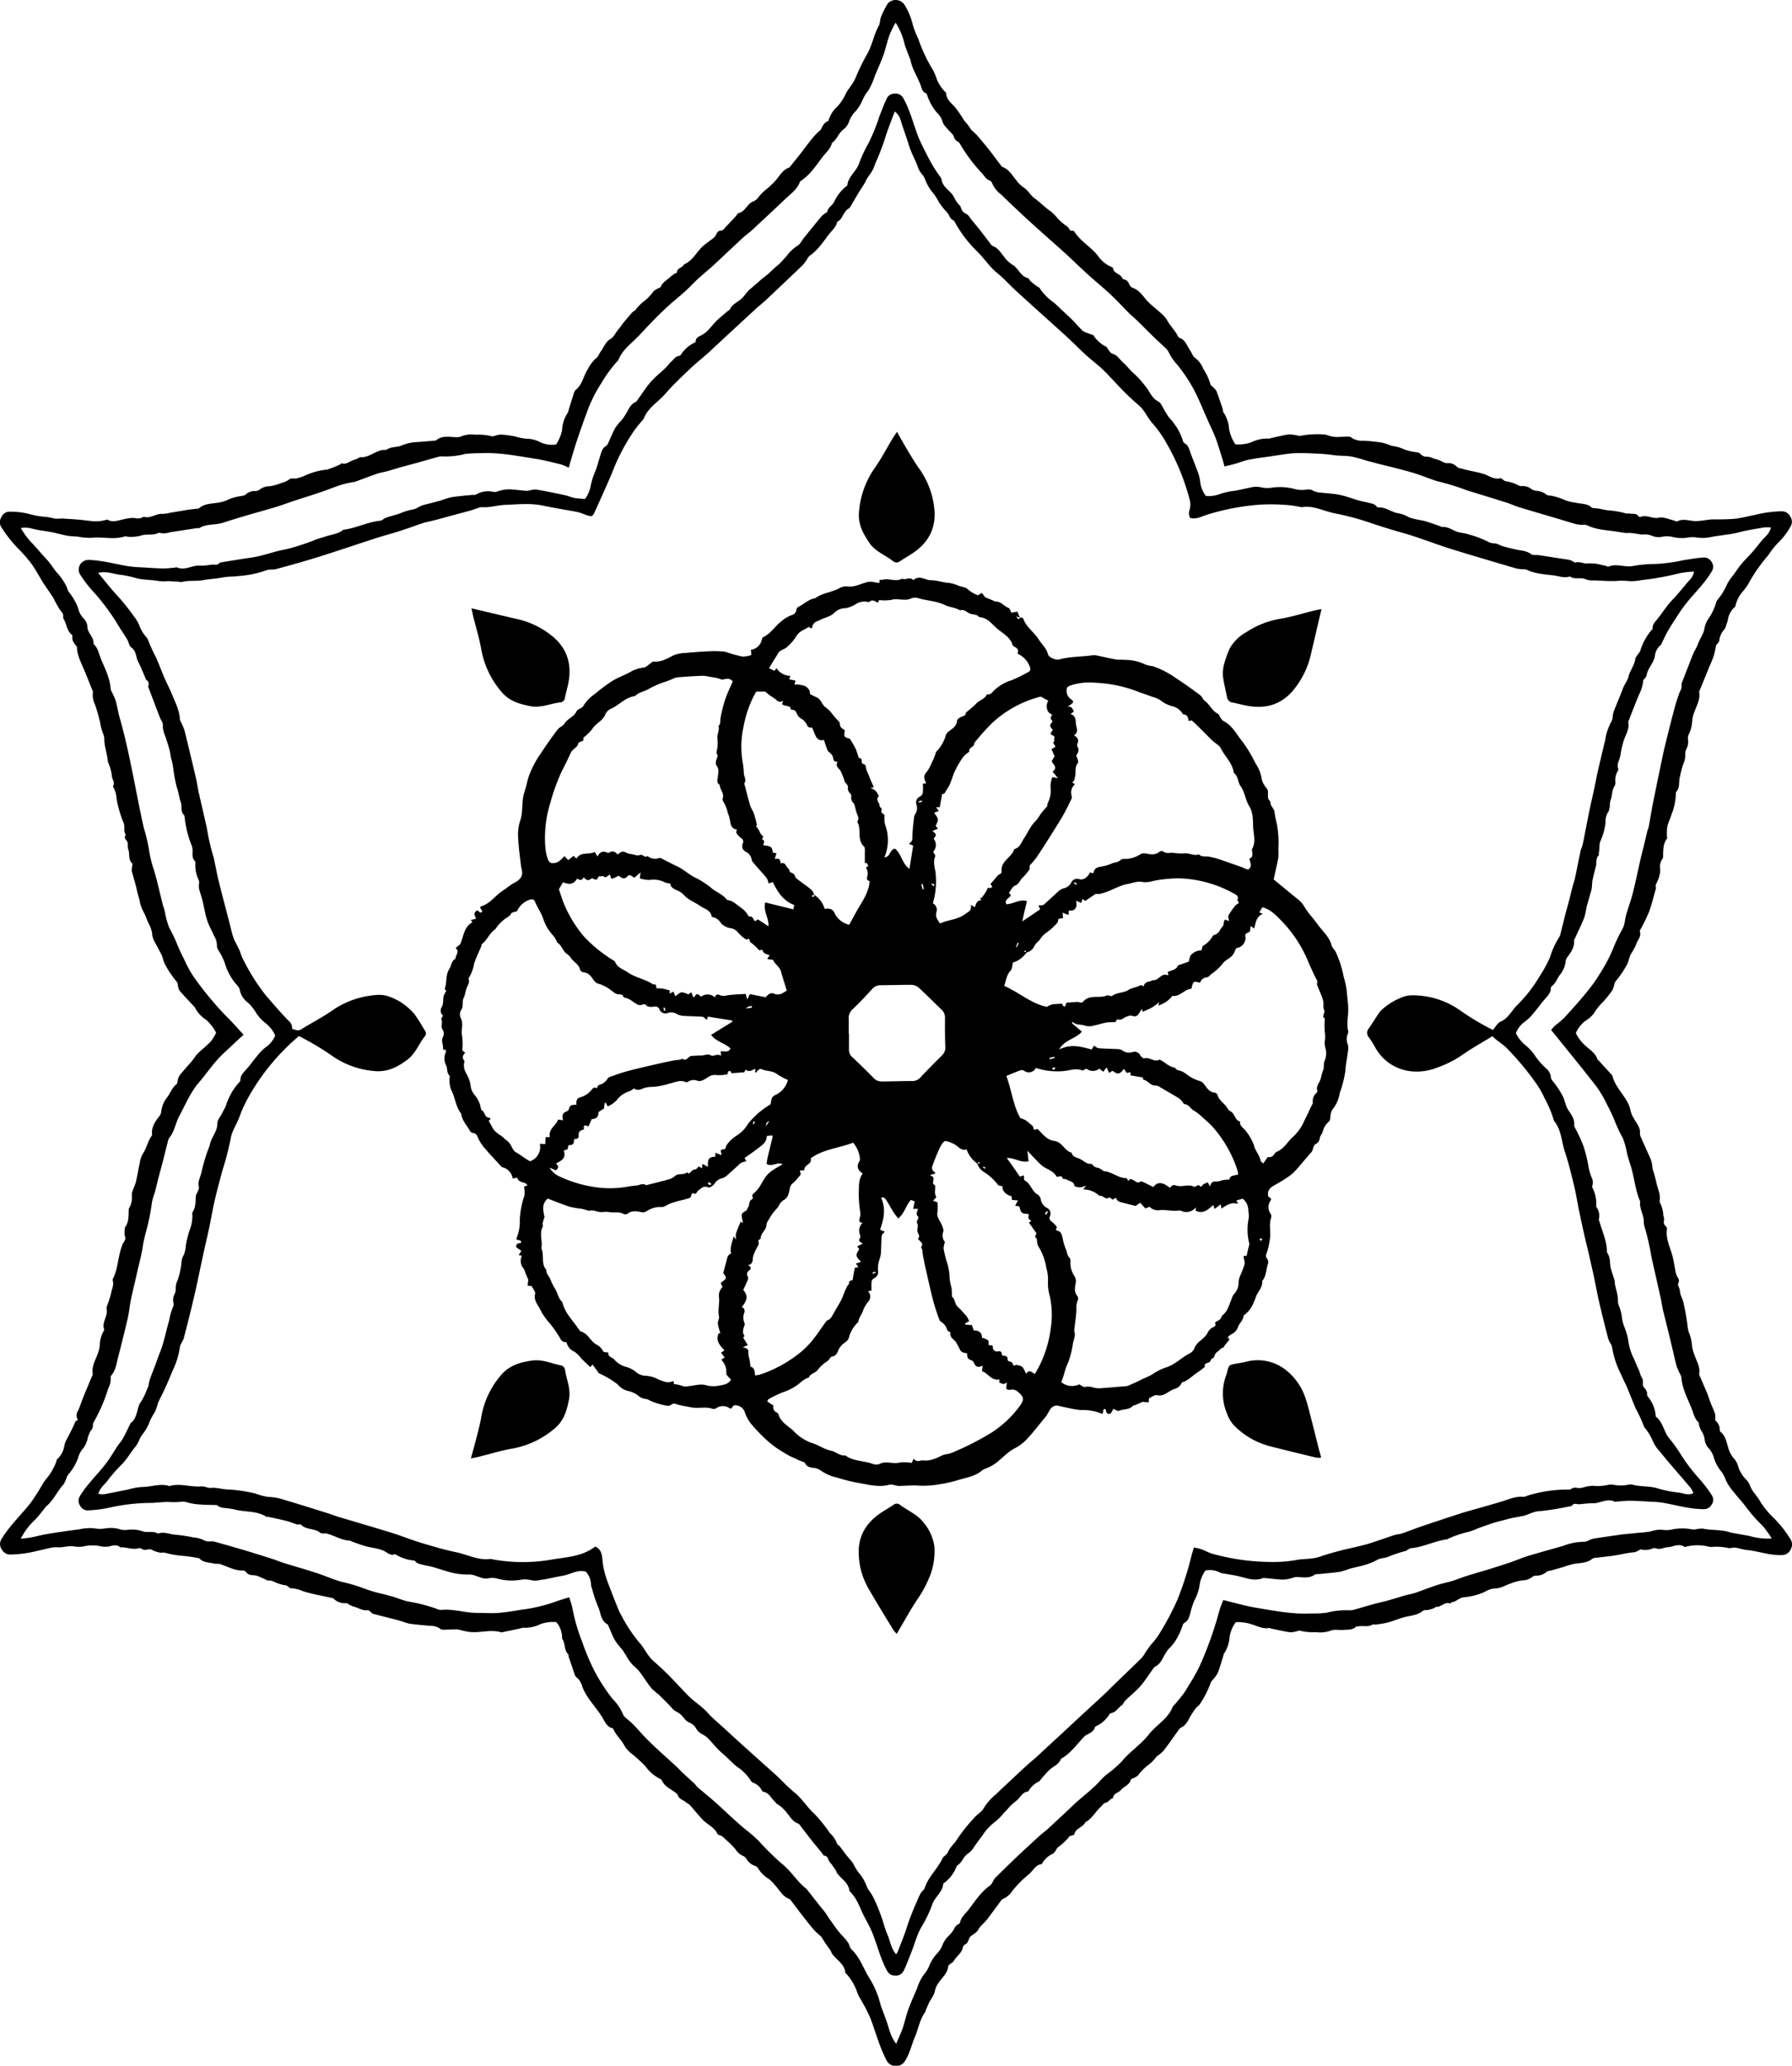 <svg xmlns="http://www.w3.org/2000/svg" viewBox="0 0 385.92 444.82">
  <g id="Layer_2" data-name="Layer 2">
    <g id="Layer_1-2" data-name="Layer 1">
      <g>
        <path d="M176.7,28c.41-.65.61-1.48,1.49-1.85a.49.49,0,0,0,.27-.31,6.35,6.35,0,0,1,1.92-2.94,11.42,11.42,0,0,0,1.79-2.77c.56-1.07,1.47-2,2-3.18a47.51,47.51,0,0,1,2.4-5c1.24-2,1.56-4.38,2.69-6.42.31-.54.22-1.28.47-1.87A19.75,19.75,0,0,1,191.18.76a2.29,2.29,0,0,1,3.6.25,14.27,14.27,0,0,1,1.76,4.19,19.22,19.22,0,0,0,1.23,3.19,33.27,33.27,0,0,0,3.2,6.77,13,13,0,0,1,.73,1.76,7.87,7.87,0,0,0,2,3s.07.07.07.11c0,1.32,1,2.11,1.79,2.91a25.49,25.49,0,0,1,2.06,3,11.68,11.68,0,0,1,1.53,2c.44.42.91.8,1.31,1.25.68.77,1.33,1.57,2,2.38,1,1.22,1.88,2.46,2.82,3.68.2.25.37.6.64.71,1.44.55,2.11,1.86,3,2.93a6.38,6.38,0,0,0,1.46,1.43c1,.6,1.52,1.72,2.37,2.34,1.07.77,2,1.7,3,2.48a8,8,0,0,1,1.87,1.72,12,12,0,0,0,2,1.77,2.23,2.23,0,0,1,.59.55c.15.32.26.56.69.49a.56.56,0,0,1,.47.21c1.41,2.22,3.87,3.42,5.34,5.57a6.74,6.74,0,0,0,2.75,2.08c.08,0,.21.1.22.16.13,1.25,1.59,1.23,2,2.17a.65.65,0,0,0,.4.33c.67.08.89.55,1.14,1.07a1.28,1.28,0,0,0,.64.69c1.38.47,2.14,1.59,3,2.61s2,1.81,3,2.74a6.82,6.82,0,0,1,1.47,1.62c.65,1.24,1.7,2.2,2.33,3.44.07.13.13.31.22.34,1.07.31,1.53,1.2,2,2.06.18.31.37.62.56.92.29.46.47,1.08.89,1.35a5.32,5.32,0,0,1,1.8,2.39,12.37,12.37,0,0,1,1.54,3.29c0,.22.33.4.51.6s.65.57.79.92c.5,1.27.92,2.57,1.36,3.86.09.26,0,.6.2.79a7,7,0,0,1,1.16,3.48,8.83,8.83,0,0,0,1.34,3.31,8.21,8.21,0,0,0,3.43-.42,7.59,7.59,0,0,1,3.72-.8,1.73,1.73,0,0,0,.53-.11c1.24-.27,2.48-.59,3.73-.78a7,7,0,0,1,1.74.18c.26,0,.55.18.78.12a19.79,19.79,0,0,1,5.32-.29,5,5,0,0,1,1,.28,6.41,6.41,0,0,0,1.35.25c.95,0,1.89-.07,2.84-.07a1,1,0,0,1,.63.24,3.89,3.89,0,0,0,2.47.63,38.25,38.25,0,0,1,4,.41,12.12,12.12,0,0,1,1.42.42,8.21,8.21,0,0,0,.78.29,8.65,8.65,0,0,1,2.62.74,11.26,11.26,0,0,0,2.79.64,1.24,1.24,0,0,1,.71.33,1.71,1.71,0,0,0,1.58.61,4.79,4.79,0,0,1,1.24.38c.38.12.77.21,1.14.34.72.26,1.29.82,2.24.66a2.52,2.52,0,0,1,1.57.71c.43.44.84.39,1.3.53,1.53.46,3.13.63,4.67,1.14,1.07.35,2.07,1.19,3.39.9.48-.11.76.66,1.49.66a8.35,8.35,0,0,1,2.51.87,1.87,1.87,0,0,0,.8.15,2.8,2.8,0,0,1,1.93.6,2.27,2.27,0,0,0,1,.4,3.85,3.85,0,0,1,2.27.82c.36.3,1,.16,1.52.35a12.18,12.18,0,0,1,2.32.78,9.35,9.35,0,0,0,2.5.62c1.14.29,2.42.13,3.38,1a.85.85,0,0,0,.51.18c1.16,0,2.25.43,3.37.49a19.05,19.05,0,0,1,3.69.68c.21,0,.46-.07.67,0,.65.13,1.42-.15,1.89.58a.44.44,0,0,0,.36.16c1.36-.61,2.63.46,4.05.14,1-.21,2.1.35,3.15.58.26.06.59.31.75.22,1.34-.7,2.67-.09,4-.06a18.39,18.39,0,0,0,2.44-.27c.32,0,.64-.09,1-.1,1.63,0,3.28,0,4.91-.13,1.41-.14,2.8-.53,4.2-.79a26.12,26.12,0,0,1,6-.83,2.05,2.05,0,0,1,1.84,1.16,2,2,0,0,1,0,2.18,15,15,0,0,1-2.78,3.58,18,18,0,0,0-2,2.57,34,34,0,0,0-4.28,6.15,10.73,10.73,0,0,1-1.29,1.74,7.22,7.22,0,0,0-1.49,3s0,.1,0,.12a4.63,4.63,0,0,0-1.64,3,9.12,9.12,0,0,1-.3.88,3.6,3.6,0,0,1-.38,1,4.17,4.17,0,0,0-1.15,2.43c0,.42-.56.81-.67,1-.21,1-.31,1.65-.52,2.3-.28.84-.63,1.65-1,2.47l-1.84,4.53c-.12.3-.34.63-.29.91.24,1.53-.56,2.77-1,4.1a6.17,6.17,0,0,0-.52,2.11,7.3,7.3,0,0,1-.75,2.85,1.85,1.85,0,0,0-.17.9,3.47,3.47,0,0,1-.41,2.38,2.6,2.6,0,0,0-.15,1.05,4.45,4.45,0,0,1-.43,2,23.22,23.22,0,0,0-.71,2.7c-.35,1.06.07,2.29-.76,3.24a.77.77,0,0,0-.14.52,12.83,12.83,0,0,1-.91,4.37c-.26.88-.7,1.71-.91,2.6a10,10,0,0,0-.09,2.12c0,.17.1.41,0,.52-.89,1.18-.79,2.57-.83,3.93a.67.67,0,0,1-.11.4,2.85,2.85,0,0,0-.51,2.29,6,6,0,0,1-.64,2.65c-.16.43-.5.78-.27,1.28a.3.3,0,0,1,0,.13c-.49,1.72-.9,3.46-1.51,5.13a39.31,39.31,0,0,1-1.83,3.75c-.06.12-.19.27-.16.36.46,1.22-.58,2-.85,3.06a16.1,16.1,0,0,1-1.13,2c-.32.69-.4,1.51-.78,2.17a20.82,20.82,0,0,1-2.43,3.57,2.61,2.61,0,0,0-.33.86,4.7,4.7,0,0,1-.42,1.14,25.19,25.19,0,0,1-1.94,2.43,10.93,10.93,0,0,0-1.68,2,5.78,5.78,0,0,1-2,2,6.41,6.41,0,0,0-2.2,2.75,9.14,9.14,0,0,0,2.22,2.84c.86.79,2,1.47,2.41,2.76,0,.11.19.19.29.29.88,1,1.77,1.93,2.65,2.91a1.21,1.21,0,0,1,.32.44c.62,2.43,2.63,4.08,3.56,6.32a3.89,3.89,0,0,1,.28.92,5.62,5.62,0,0,0,.84,2c.53,1,1.37,1.83,1.23,3.08a2.2,2.2,0,0,0,.27,1c.69,1.56,1.41,3.11,2.09,4.68a7.23,7.23,0,0,1,.3,1.32,7.35,7.35,0,0,0,.11.82,25.63,25.63,0,0,1,.72,2.6c.18.85.51,1.75.73,2.63a6.46,6.46,0,0,1,.06,1.17c0,.23-.08.52,0,.67a6.31,6.31,0,0,1,.76,2.81,2.59,2.59,0,0,1,.16,1.07,1.1,1.1,0,0,0,.35,1.22.86.86,0,0,1,.28.6c-.34,2.13.71,4,1.2,5.91.27,1.09.42,2.2.65,3.3a3.54,3.54,0,0,0,.27.91c.25.51.69.87.29,1.61-.19.37.34,1,.37,1.64.05.94.69,1.84.82,2.79a45.11,45.11,0,0,1,.83,4.76,7.45,7.45,0,0,0,.25,1.3,8.7,8.7,0,0,1,.69,2.74,6.73,6.73,0,0,0,.57,2.23c.42,1.3,1.24,2.5,1,4a.63.63,0,0,0,.08.4c.53,1.25,1.09,2.49,1.61,3.75.28.68.48,1.38.74,2.06s.72,1.63,1,2.47a5,5,0,0,1,0,1.36,2.57,2.57,0,0,1,1,2.1.48.48,0,0,0,.16.38c1.06.82,1.25,2.14,1.62,3.26a5.83,5.83,0,0,0,1.43,2.65,4.82,4.82,0,0,1,.83,1.8,7.31,7.31,0,0,0,1.78,2.71,3.84,3.84,0,0,1,.75,1.31c.53,1.27,1.59,2.19,2.23,3.43a18.23,18.23,0,0,0,2.72,3.28,25.06,25.06,0,0,1,3.8,4.83,2.11,2.11,0,0,1-.07,2.07,2,2,0,0,1-1.83,1.18c-2.57.14-5-.82-7.48-1.07-.82-.08-1.62-.34-2.43-.5a4.37,4.37,0,0,0-.81,0c-.27,0-.58.15-.81.07a11.81,11.81,0,0,0-3.7-.24c-.58,0-1.16-.26-1.75-.28a9.88,9.88,0,0,0-3.9.27.17.17,0,0,1-.14,0c-1.23-.86-2.45,0-3.67.08-.74,0-1.46.52-2.27.29a1.56,1.56,0,0,0-.82-.09,4,4,0,0,1-2.67.25c-.1,0-.29.17-.46.24a2.79,2.79,0,0,1-1,.39c-1.34.1-2.64.44-4,.66s-2.69.33-4,.5a1.94,1.94,0,0,0-.93.21c-1.21,1-2.67.89-4.06,1.14a21.72,21.72,0,0,0-2.22.66l-2.59.74c-.34.09-.77.09-1,.3a3.41,3.41,0,0,1-2.27.82,1.22,1.22,0,0,0-.76.23,3.54,3.54,0,0,1-2.29.79,10.92,10.92,0,0,0-2.45.68c-1.12.34-2.08,1.06-3.35,1.05a5.05,5.05,0,0,0-2.29.78,14.1,14.1,0,0,1-4.52,1.13c-1,.18-1.54.94-2.45,1.05-.15,0-.34.32-.43.29-1.15-.47-1.87.79-2.92.71-.18,0-.36.22-.56.3a7.87,7.87,0,0,1-1.14.35c-.4.09-.93,0-1.19.2-1.11.94-2.45,1-3.78,1.32s-2.58.88-3.89,1.23a20,20,0,0,1-2.68.43c-.17,0-.41-.12-.54,0-1,.61-2.06.16-3.07.39-.13,0-.33-.05-.4,0-.78.83-1.84.67-2.82.76-.35,0-.71,0-1.07,0a4.06,4.06,0,0,0-1.49.09,6.71,6.71,0,0,1-3.4.38,10.73,10.73,0,0,1-3.38-.32c-.17-.07-.43.09-.65.13a5.46,5.46,0,0,1-1.47.22c-1.3-.19-2.59-.49-3.88-.76-.22,0-.46-.2-.66-.16-1.3.25-2.46-.4-3.59-.75a9.7,9.7,0,0,0-3.56-.51,7.46,7.46,0,0,0-1.33,3.17,7.19,7.19,0,0,1-1.2,3.6,1.19,1.19,0,0,0-.12.39c-.4,1.26-.74,2.54-1.22,3.76a6.77,6.77,0,0,1-1,1.41c-.16.21-.41.39-.49.63a21.05,21.05,0,0,1-2.4,4.73c-.19.3-.55.48-.77.76a14.85,14.85,0,0,0-1,1.43c-.66,1-1,2.31-2.32,2.86a1.78,1.78,0,0,0-.54.58c-1,1.42-2,2.86-3.08,4.26a5.85,5.85,0,0,1-.88.84,6.41,6.41,0,0,0-.76.59,8.58,8.58,0,0,1-1.94,1.91,11.52,11.52,0,0,0-2,2.08,3.3,3.3,0,0,1-.76.49c-.27.16-.75.25-.8.45-.29,1.17-1.48,1.41-2.12,2.2-.52.63-1.63.69-1.71,1.76-.63.13-1,.87-1.46.95-.64.12-.75.55-1.1.86-1.21,1.05-1.91,2.62-3.4,3.38-.49,1.12-2.07,1.25-2.36,2.58,0,.13-.36.21-.57.29s-.38,0-.46.14a11.81,11.81,0,0,1-2.51,2.38c-.21.14-.3.46-.46.67s-.36.59-.63.72a5,5,0,0,0-2.3,2.08c-.05.07-.13.17-.21.18-1.06.13-1.53,1-2.18,1.69s-1.29,1.12-1.9,1.72a25.67,25.67,0,0,0-2.12,2.31,4.51,4.51,0,0,1-2.07,1.77.7.7,0,0,0-.31.26c-.82,1.09-1.61,2.2-2.44,3.28a12.63,12.63,0,0,1-1.77,2.07,3.91,3.91,0,0,0-.8,1.05c-.39.65-1.08.93-1.6,1.38s-.41,1.39-1.2,1.75a.79.79,0,0,0-.45.5c-.19,1.34-1.41,2-2,3.07-.13.26-.49.4-.73.61s-.44.31-.45.48c-.12,1.48-1.23,2.37-2,3.48a4.48,4.48,0,0,0-.84,1.71c-.16,1.12-.94,1.88-1.36,2.84-.2.46-.41.91-.61,1.38-.07.17-.06.38-.17.52-1.17,1.59-1.44,3.54-2.19,5.3s-1.13,3.67-2.22,5.31a2.27,2.27,0,0,1-3.79-.06c-1.62-3-2.42-6.22-3.61-9.34a40.24,40.24,0,0,0-2.34-4.45,6.38,6.38,0,0,1-.45-1,12.05,12.05,0,0,0-2.2-3.86c-.11-.14-.36-.24-.37-.38-.17-1.82-1.71-2.67-2.71-3.9-.23-.28-.34-.65-.55-1-.32-.48-.67-.94-1-1.42s-.67-1.06-.93-1.45c-.54-.5-1-.87-1.43-1.32-.74-.83-1.43-1.71-2.12-2.58-.92-1.18-1.82-2.38-2.73-3.57-.2-.25-.39-.59-.65-.69-1.41-.52-2-1.82-2.94-2.83a8.32,8.32,0,0,0-1.54-1.54,6.58,6.58,0,0,1-2.25-2.29,1.15,1.15,0,0,0-.65-.46,3.39,3.39,0,0,1-1.84-1.55,1.67,1.67,0,0,0-.72-.59,3.57,3.57,0,0,1-1.61-1.42,14,14,0,0,0-1.88-1.89c-.29-.28-.57-.55-.88-.81a2.39,2.39,0,0,0-.52-.29c-.19-.1-.52-.12-.58-.27-.63-1.47-2.13-2-3.16-3.07s-1.87-2.15-2.81-3.21c-.19-.21-.51-.3-.72-.5-.6-.57-1.58-.69-1.88-1.6-.11-.3-.34-.43-.59-.63-1-.76-2.21-1.22-2.77-2.46a1,1,0,0,0-.49-.46,8.68,8.68,0,0,1-3.15-2.72,32.76,32.76,0,0,0-3-2.73,6.16,6.16,0,0,1-1.46-1.61c-.62-1.28-1.75-2.18-2.32-3.46-.06-.13-.13-.32-.22-.34-1.19-.24-1.64-1.3-2.13-2.15-1.37-2.35-3.46-4.24-4.43-6.81a3.8,3.8,0,0,0-1.33-2.1,1.22,1.22,0,0,1-.33-.6c-.43-1.25-.85-2.5-1.27-3.75-.06-.17,0-.43-.1-.54-.91-.87-.59-2.2-1.21-3.18a.77.77,0,0,1-.11-.39,5.2,5.2,0,0,0-1.25-3.35,8.14,8.14,0,0,0-3.4.43,7.58,7.58,0,0,1-3.72.79,1.5,1.5,0,0,0-.53.12l-3.73.79a1.32,1.32,0,0,1-.55.05c-2.29-.67-4.59.24-6.88-.08-.49-.06-1-.19-1.46-.29a5.92,5.92,0,0,0-1.21-.25c-1,0-1.89.08-2.83.08a1.25,1.25,0,0,1-.76-.24,3.32,3.32,0,0,0-1.92-.59c-1.52-.11-3-.26-4.54-.45a9.32,9.32,0,0,1-1.43-.42c-.4-.12-.79-.26-1.19-.36-1.75-.46-3.52-.89-5.27-1.36-.2,0-.35-.27-.53-.39s-.48-.44-.68-.4c-1.11.18-2-.54-3-.76a4.5,4.5,0,0,1-1-.46c-.19-.09-.39-.33-.55-.3a3.37,3.37,0,0,1-2.82-1,1.37,1.37,0,0,0-.51-.14c-2-.46-4-.79-6-1.41a7.54,7.54,0,0,0-2.61-.65c-.48,0-.66-.66-1.37-.66a8.38,8.38,0,0,1-2.51-.85,4.38,4.38,0,0,0-.8-.17c-.13,0-.3.06-.41,0a21.88,21.88,0,0,0-2.23-1c-.76-.24-1.67.06-2.29-.72a1.07,1.07,0,0,0-.69-.42c-1.81.07-3.32-.84-4.94-1.37-.43-.14-.93,0-1.38-.13-1.05-.27-2.23-.17-3.08-1.06a.67.67,0,0,0-.38-.13,30.22,30.22,0,0,0-3.51-.49,19.51,19.51,0,0,1-3.57-.65,4.24,4.24,0,0,0-.94,0,6,6,0,0,1-2-.69c-.6-.22-1.41.38-2.1-.18a.68.68,0,0,0-.53-.11c-1.25.39-2.44-.13-3.65-.19-.14,0-.32.05-.41,0-.78-.67-1.56-.39-2.44-.17a5.33,5.33,0,0,1-2.13-.12A8.61,8.61,0,0,0,18,333a5.7,5.7,0,0,1-2.06,0c-1.2-.21-2.32.29-3.54.19s-2.8.48-4.2.73a25.58,25.58,0,0,1-6,.83,2.09,2.09,0,0,1-1.84-1.13,2,2,0,0,1,0-2.26c1.74-2.84,4.15-5.11,6.2-7.68a48,48,0,0,0,2.71-4.26,8.7,8.7,0,0,1,.73-1,12.78,12.78,0,0,0,2.15-3.74c.05-.12,0-.33.08-.39a4.87,4.87,0,0,0,1.63-3,4.89,4.89,0,0,1,.33-1c.68-1.36,1.46-2.68,2-4.11.07-.18.37-.27.59-.42a1.73,1.73,0,0,1,0-1.92c.44-.93.73-1.93,1.12-2.88.57-1.43,1.18-2.85,1.77-4.27.12-.3.35-.63.3-.91-.26-1.52.54-2.76,1-4.09a6.39,6.39,0,0,0,.52-2,6.27,6.27,0,0,1,.92-3.22s.07-.09.06-.12c-.67-1.55.8-2.86.5-4.37a1.36,1.36,0,0,1,.05-.69,20.62,20.62,0,0,0,.93-2.92c.14-.84.61-1.64.35-2.54a.61.61,0,0,1,0-.4c1.2-2.38,1.09-5.14,2.14-7.58.2-.46.78-.9.45-1.64a3.81,3.81,0,0,1,0-1.58.72.72,0,0,1,.06-.4c.87-1.14.7-2.5.78-3.8,0,0,0-.1,0-.13a4.58,4.58,0,0,0,.66-2.92c0-.93.62-1.88.87-2.85.32-1.32.52-2.68.82-4a5.71,5.71,0,0,1,.63-2c.81-1.16,1.06-2.58,1.82-3.75.1-.15.25-.34.23-.49-.2-1.64.7-2.82,1.61-4a2,2,0,0,0,.37-1,5.89,5.89,0,0,1,1.36-3.12c.64-.91,1-2,1.94-2.72.17-.13.13-.51.22-.77a3.51,3.51,0,0,1,.44-1.13c.85-1.06,1.77-2.06,2.66-3.1.26-.31.48-.64.73-1a6.17,6.17,0,0,1,.62-.72c.9-.83,1.88-1.6,2.72-2.5a10.34,10.34,0,0,0,1.11-1.84,9.33,9.33,0,0,0-2.18-2.81A6.7,6.7,0,0,1,42,217a1,1,0,0,0-.26-.32c-.86-.93-1.74-1.85-2.58-2.8a2.53,2.53,0,0,1-.86-1.83,1.25,1.25,0,0,0-.31-.73,20.67,20.67,0,0,1-2.53-3.81c-.28-.56-.38-1.21-.62-1.79s-.55-1-.8-1.56c-.49-1-1.26-1.92-1.28-3.21a7.08,7.08,0,0,0-.84-2.26c-.13-.32-.27-.63-.4-1l-.36-.86a9.47,9.47,0,0,1-1-2.38c-.12-.94-.49-1.78-.66-2.66-.3-1.48-.8-2.89-1.14-4.34a3,3,0,0,1,.08-.65c0-.31.16-.77,0-.91-.91-.87-.42-2.09-.85-3.06a3.29,3.29,0,0,1-.06-1,1.38,1.38,0,0,0-.19-.72c-.35-.42-.67-.79-.25-1.33-.6-.79-.09-1.74-.49-2.64a24.19,24.19,0,0,1-1.49-5.11,5.74,5.74,0,0,0-.8-2.69c.58-.81-.22-1.51-.22-2.3a10.53,10.53,0,0,0-.77-2.81s-.07-.08-.07-.12c-.12-1.6-.72-3.13-.79-4.75a2.91,2.91,0,0,0-.28-1.42,12.09,12.09,0,0,1-.64-2.47,38.38,38.38,0,0,0-1.1-3.8A4.38,4.38,0,0,1,20,149.2a.54.54,0,0,0,0-.28c-.47-1.18-.93-2.37-1.41-3.54-.4-1-.83-1.92-1.23-2.89a16.67,16.67,0,0,1-.58-1.63,4.9,4.9,0,0,1-.19-1.54c-.49-.67-1.16-1.28-1-2.28a.48.48,0,0,0-.14-.38c-1.06-.82-1.06-2.18-1.67-3.23a1,1,0,0,1-.17-.65c.08-.69-.37-1-.74-1.52a25.14,25.14,0,0,1-1.35-2.45c-.52-.85-1.11-1.65-1.66-2.48-.18-.26-.37-.52-.54-.79-.85-1.4-1.63-2.85-2.58-4.19A36.26,36.26,0,0,0,4,118.21a27.32,27.32,0,0,1-3.8-4.83,2,2,0,0,1,.09-2,1.87,1.87,0,0,1,1.79-1.19,16.18,16.18,0,0,1,4.51.57,18.89,18.89,0,0,0,3.66.58c.54.09,1.07.25,1.62.34a6.27,6.27,0,0,0,1.06,0c.28,0,.55-.05.82,0,1.14.07,2.28.14,3.42.24.73.06,1.44.18,2.17.24A8,8,0,0,0,23,111.9s.1,0,.13,0c1.15.67,2.28.17,3.41-.06.3-.06.61-.15.92-.19a6.28,6.28,0,0,1,1.49-.11,2.39,2.39,0,0,0,1.87-.2s.09-.07.12-.06c1.44.45,2.63-.71,4-.62a8.2,8.2,0,0,0,1.68-.24l3.91-.65c.44-.08.89-.1,1.34-.17s.81,0,1.07-.21c1.2-1,2.66-.9,4.05-1.15a7.48,7.48,0,0,0,2.21-.68,9.69,9.69,0,0,1,2.6-.72c.39-.09.88-.11,1.12-.36a2.83,2.83,0,0,1,2-.74,1.58,1.58,0,0,0,.9-.25,3.65,3.65,0,0,1,2.28-.79,9.45,9.45,0,0,0,2.45-.69,4.72,4.72,0,0,0,1.65-.71c.57-.49,1.16-.13,1.71-.29a11.22,11.22,0,0,0,2.15-.77,14.65,14.65,0,0,1,4.38-1.12A20.45,20.45,0,0,0,73.26,100c.12,0,.24-.26.31-.24,1.06.37,1.77-.5,2.66-.72a7.66,7.66,0,0,0,1.07-.46c.08,0,.16-.15.23-.14,2.1.23,3.57-1.78,5.66-1.55,1-.79,2.32-.49,3.39-1a9.88,9.88,0,0,1,3.57-.71l3.61-.31a.49.49,0,0,0,.25-.12c1.19-.94,2.55-.69,3.9-.62A2.92,2.92,0,0,0,99.27,94a5.74,5.74,0,0,1,3.11-.38,11.62,11.62,0,0,1,3.52.32c.22.08.52-.08.78-.13a4.31,4.31,0,0,1,1.19-.23A21.44,21.44,0,0,1,111,94a11.09,11.09,0,0,0,2.54.48,6.18,6.18,0,0,1,2.77.73,6.11,6.11,0,0,0,3.45.51,9,9,0,0,0,1.3-3.14A7.05,7.05,0,0,1,122.2,89a1.75,1.75,0,0,0,.2-.51c.38-1.22.75-2.44,1.14-3.65a1.79,1.79,0,0,1,.42-.86c1.48-1.15,1.65-3,2.63-4.48a7.84,7.84,0,0,1,1.81-2.38c.45-.31.63-1,1-1.46.67-.93,1-2.05,2.14-2.71.65-.38,1-1.24,1.52-1.88.21-.27.44-.53.65-.81s.34-.52.54-.76c.64-.76,1.28-1.52,1.94-2.25.18-.21.48-.3.66-.5a9.49,9.49,0,0,1,2-2,11,11,0,0,0,1.88-2,4,4,0,0,1,.87-.59c.23-.14.61-.2.69-.39.38-1,1.32-1.42,2-2.08a10.55,10.55,0,0,1,1-.75c.14-.09.46-.13.46-.18,0-1.1,1.26-1.05,1.57-1.84,1.82-.74,2.61-2.53,3.93-3.79.68-.64,1.48-1.16,2.22-1.74a2.62,2.62,0,0,0,.58-.57c.32-.52.42-1.16,1.32-1.18.39,0,.77-.67,1.14-1,.68-.71,1.35-1.42,2-2.14.18-.2.32-.57.53-.61,1.49-.3,1.81-2,3.15-2.51a2.44,2.44,0,0,0,1.21-1,10.26,10.26,0,0,1,1.83-1.77,23.14,23.14,0,0,0,1.68-1.6c.93-1,1.56-2.42,3-2.91a.6.6,0,0,0,.22-.17c.77-1,1.54-1.91,2.29-2.88s1.31-1.75,2-2.61a14.53,14.53,0,0,1,.93-1.12C175.8,28.78,176.26,28.38,176.7,28Zm-54.21,72.73a10.88,10.88,0,0,0-1.65-.72c-1.84-.44-3.68-.93-5.55-1.22-3.91-.61-7.81-1.4-11.8-1.2a30.14,30.14,0,0,0-3.3.16,16.2,16.2,0,0,1-4.75.53,2.93,2.93,0,0,0-1.1.11c-1.55.42-3.08.87-4.63,1.3-1,.28-1.95.52-2.93.79-1.14.32-2.28.67-3.43,1-.71.19-1.45.29-2.14.53-1.58.54-3.13,1.15-4.7,1.72a4.86,4.86,0,0,1-.55.1,21.76,21.76,0,0,0-2.42.55c-1.57.51-3.1,1.14-4.67,1.67-1.87.64-3.77,1.21-5.66,1.84-1.22.4-2.42.87-3.64,1.24-2.15.65-4.32,1.24-6.48,1.87-1.67.5-3.37,1-5,1.55s-3.58.2-5.17,1.16c-.11.07-.27,0-.41,0l-5.86.9a4.32,4.32,0,0,1-2.44.1c-1.23.69-2.64.17-3.93.65a8.51,8.51,0,0,1-2.44.24c-.35,0-.75-.16-1.06-.06-2.33.72-4.7,0-7,.27a13.39,13.39,0,0,1-2.87-.23c-.82-.08-1.65-.08-2.46-.23-1.11-.2-2.21-.53-3.32-.75-1.47-.28-3-.41-4.41-.82a5.42,5.42,0,0,0-2.25-.07,21.87,21.87,0,0,0,2,2.8c1.29,1.29,2.4,2.71,3.63,4,.91,1,1.54,2.16,2.46,3.13A13.66,13.66,0,0,1,14.18,126c.27.44.32,1,.61,1.44A12.24,12.24,0,0,1,16.84,131,4.47,4.47,0,0,0,18,133.17a2.65,2.65,0,0,1,.81,1.72c0,1.46,1.5,2.31,1.32,3.77,1,.88,1.17,2.18,1.64,3.31.86,2.05,1.91,4.07,2.06,6.36a1.84,1.84,0,0,0,.24.65,16.23,16.23,0,0,1,.83,1.86c.34,1.19.51,2.43.85,3.63,1.15,4,2,8,2.82,12.06s1.52,7.86,2.4,11.76a34.71,34.71,0,0,1,1.13,4.81,27.32,27.32,0,0,0,1.11,4.45c.17.61.36,1.22.52,1.84.44,1.78.87,3.57,1.31,5.35.14.53.33,1,.47,1.58a16.93,16.93,0,0,0,.93,3.44,35.06,35.06,0,0,1,1.61,3.32c.47,1.23,1.06,2.41,1.65,3.59a24.1,24.1,0,0,0,2.14,3.86,72,72,0,0,0,6.79,8.21c1.29,1.23,2.45,2.6,3.83,4.07-.81.75-1.64,1.5-2.44,2.26-1.12,1.07-2.31,2.09-3.33,3.26-1.34,1.52-2.5,3.2-3.83,4.74-1.86,2.16-2.92,4.8-4.25,7.25-.81,1.49-1,3.3-2.15,4.7a2.49,2.49,0,0,0-.34.91c-.36,1.41-.71,2.84-1.07,4.25-.29,1.12-.6,2.22-.89,3.33s-.54,2.22-.83,3.33a11.74,11.74,0,0,0-.61,2.11,46.51,46.51,0,0,1-1.19,6,30.1,30.1,0,0,0-.72,3.05c-.25,2-.84,4-1.28,6s-.94,3.94-1.35,5.93c-.27,1.3-.37,2.64-.67,3.94-.65,2.82-1.36,5.62-2.08,8.42-.35,1.33-.49,2.74-1.43,3.86a.72.72,0,0,0-.17.51A4.21,4.21,0,0,1,23.3,299a34.69,34.69,0,0,1-3.08,7.17,1.18,1.18,0,0,0-.2.65,1.88,1.88,0,0,1-.52,1.34,6.14,6.14,0,0,0-.63,1.62,5.9,5.9,0,0,1-.87,2A5.15,5.15,0,0,0,16.8,314a11.53,11.53,0,0,1-1.92,3.32,5.71,5.71,0,0,0-.47.66,6.4,6.4,0,0,1-.75,1.7c-1.38,1.48-2.14,3.45-3.76,4.73a2.16,2.16,0,0,0-.24.33c-.68.83-1.33,1.7-2.06,2.48a14.22,14.22,0,0,0-3.14,4.14c.85-.11,1.51-.15,2.16-.28,1.21-.23,2.4-.56,3.61-.76q3.43-.57,6.87-1a10.24,10.24,0,0,1,3.15-.22,6.62,6.62,0,0,0,2.26.05,7.4,7.4,0,0,1,3.14.11,4,4,0,0,0,1.64.2,7,7,0,0,1,3.46.3c1,.33,2.25-.15,3.28.48,1.31-.48,2.55.17,3.82.25a35.41,35.41,0,0,1,3.81.58,6.38,6.38,0,0,1,2,.48,2.56,2.56,0,0,0,1.55.38,3.12,3.12,0,0,1,1.1.08c2.17.6,4.34,1.23,6.51,1.87,2,.6,4,1.23,6,1.87.78.25,1.54.59,2.32.83,2.34.72,4.69,1.38,7,2.14,1.83.59,3.6,1.4,5.45,1.91a35,35,0,0,1,4.88,1.45,30.27,30.27,0,0,0,4.29,1.24c.65.18,1.32.35,2,.55,1.06.33,2.08.77,3.16,1a34.44,34.44,0,0,1,6.38,1.67,1.75,1.75,0,0,0,.82.13c2.63-.25,5.16.69,7.77.65,1.47,0,2.95.11,4.41,0,1.65-.13,3.3-.4,4.94-.68a34.81,34.81,0,0,0,7.26-1.69c1-.38,2-.65,3.09-1,.24.8.49,1.45.63,2.11a41.13,41.13,0,0,0,2.23,7.7,50.82,50.82,0,0,0,2.47,5.87,39.68,39.68,0,0,0,4,6.21,10.39,10.39,0,0,1,2.29,3.41,2.16,2.16,0,0,0,.63.73c.54.49,1.13.93,1.64,1.46,1.05,1.09,2,2.27,3.1,3.32,2,2,4.13,3.83,6.2,5.75.39.37.74.78,1.14,1.15.87.81,1.76,1.6,2.63,2.42.27.25.45.59.73.83,1.25,1.07,2.55,2.1,3.78,3.2,2.4,2.14,4.67,4.44,7.22,6.42a23.24,23.24,0,0,1,2.15,1.94,58,58,0,0,0,5,4.91c2,1.56,3.23,3.84,5.24,5.36a.48.48,0,0,1,.09.11c1.25,1.58,2.49,3.18,3.76,4.74.58.72,1,1.56,1.55,2.23a31.33,31.33,0,0,0,2,2.67,13.64,13.64,0,0,1,1.51,1.74c.34.47.4,1.17.8,1.55,1.8,1.7,2.54,4.06,3.79,6.09a19.66,19.66,0,0,1,2.46,5.8,4.51,4.51,0,0,0,.17.52c.4,1.1.83,2.19,1.21,3.3.52,1.52.8,3.13,2,4.61.53-1.27,1.05-2.37,1.44-3.51s.68-2.55,1.13-3.79c.58-1.58,1.26-3.12,1.93-4.67a10.85,10.85,0,0,1,1.38-2.84,6.85,6.85,0,0,0,1.24-2,9.17,9.17,0,0,1,1.5-2.44,5.58,5.58,0,0,0,1.4-2.17,5.61,5.61,0,0,1,1.24-1.79,7.22,7.22,0,0,0,1.18-1.45,1.78,1.78,0,0,1,.81-1c.19-.1.45-.27.49-.45.24-1.22,1.22-1.94,1.9-2.84,1.4-1.86,2.68-3.83,4.64-5.19a2.67,2.67,0,0,0,.53-.79,4.08,4.08,0,0,1,.52-.8c1.57-1.56,3.15-3.11,4.76-4.63s3.22-3,4.84-4.48c.61-.55,1.29-1,1.89-1.59q2.7-2.49,5.35-5c1.94-1.83,4.13-3.37,5.9-5.38a12.93,12.93,0,0,1,1.2-1.14,24.57,24.57,0,0,0,3.26-2.81c1.76-2.15,4.14-3.65,5.85-5.82s4.17-3.39,5.17-6c.07-.2.32-.32.46-.5.63-.77,1.28-1.52,1.87-2.32a19.77,19.77,0,0,0,1.1-1.75,40.2,40.2,0,0,0,2.31-4.08,77.1,77.1,0,0,0,4.29-12,21,21,0,0,1,.86-2.32c2.45.59,4.76,1.28,7.11,1.67,3.91.65,7.81,1.43,11.81,1.22a23.94,23.94,0,0,0,3.29-.15,16.8,16.8,0,0,1,4.89-.53,3.37,3.37,0,0,0,1.09-.14c1.41-.39,2.81-.82,4.22-1.21,1-.27,2-.47,2.95-.74,1.28-.35,2.54-.76,3.82-1.12.71-.2,1.44-.31,2.13-.54,1.63-.56,3.23-1.21,4.87-1.73,1.3-.41,2.64-.62,4-1.13,2.4-.94,4.92-1.57,7.39-2.34,1.44-.45,2.89-.91,4.32-1.4,1.22-.42,2.4-.94,3.63-1.32,2.55-.77,5.11-1.48,7.68-2.2a12.12,12.12,0,0,1,4.58-.88,2.36,2.36,0,0,0,.9-.29,5.68,5.68,0,0,1,1-.39c1.95-.31,3.91-.58,5.86-.86.9-.13,1.82-.18,2.7-.28,1.23-.14,2.48-.19,3.71-.39a7.31,7.31,0,0,1,2.38-.41,5.73,5.73,0,0,0,2.58-.09,11,11,0,0,1,3.83,0,4.4,4.4,0,0,0,.8.07,6.15,6.15,0,0,1,1.72-.2c2,.43,4,.13,6,.85a1.76,1.76,0,0,0,.41.07l3.59.65a14.25,14.25,0,0,0,4.84.57,18.58,18.58,0,0,0-2-2.79,32.36,32.36,0,0,1-3.59-4.08c-.78-1.06-1.71-2-2.52-3.07a10.85,10.85,0,0,1-1.76-2.62,6.79,6.79,0,0,0-1.05-1.95,8.65,8.65,0,0,1-1.5-2.77,5,5,0,0,0-1.14-2.15,3.29,3.29,0,0,1-.89-2,4.56,4.56,0,0,0-.75-1.84,6,6,0,0,1-.43-1.09c-.07-.22,0-.53-.14-.66-.89-.84-1.08-2-1.51-3.07-.88-2.15-2-4.22-2.17-6.61a2,2,0,0,0-.24-.64,13.24,13.24,0,0,1-.77-1.73c-.35-1.24-.61-2.51-.91-3.76-.65-2.73-1.31-5.44-2-8.17-.22-.94-.34-1.89-.55-2.83-.66-3-1.34-5.94-2-8.91a51.76,51.76,0,0,0-1.39-6.16A4.24,4.24,0,0,1,354,263c0-1.47-1-2.75-.77-4.25-1.13-2.59-1.27-5.45-2.17-8.1-.25-.73-.45-1.49-.66-2.24a17.18,17.18,0,0,0-.9-3.31,31.5,31.5,0,0,1-1.55-3.2,32.41,32.41,0,0,0-1.76-3.84,26,26,0,0,0-2.27-3.94c-2.93-3.8-6-7.52-9-11.26-.28-.35-.57-.69-.87-1.05a7.88,7.88,0,0,1,.8-.92,24.93,24.93,0,0,0,2-1.7c1.65-1.8,3.29-3.62,4.83-5.51a34.59,34.59,0,0,0,3.11-4.4,33.22,33.22,0,0,0,2.9-5.74,35.9,35.9,0,0,1,1.82-3.68,4.75,4.75,0,0,0,.33-1.05c.14-.63.2-1.27.38-1.88.47-1.59,1.05-3.15,1.45-4.75.62-2.46,1.13-5,1.69-7.43.17-.75.38-1.5.56-2.25.28-1.16.55-2.32.83-3.48.08-.31.24-.61.3-.92.32-1.71.59-3.44.93-5.15.61-3.07,1.25-6.13,1.89-9.2.2-1,.41-2,.66-3,.59-2.41,1.18-4.81,1.82-7.21a43.43,43.43,0,0,1,1.32-4.34c.2-.51.54-.91.46-1.52a2.29,2.29,0,0,1,.23-1.06c.72-1.88,1.47-3.76,2.2-5.65.32-.81.86-1.56,1.12-2.32.38-1.08,1.09-2,1.33-3a5.83,5.83,0,0,1,.81-2.27,11.43,11.43,0,0,0,1.77-3.69,1,1,0,0,1,.17-.38,13.84,13.84,0,0,0,2.24-3.63,14.39,14.39,0,0,1,1.4-2c.56-.79,1.09-1.6,1.71-2.33s1.55-1.64,2.29-2.49c1-1.13,1.84-2.37,2.9-3.4a4.05,4.05,0,0,0,1.09-1.88,9.05,9.05,0,0,0-1.49,0c-1.74.3-3.5.56-5.21,1-1.95.52-3.94.66-5.92,1a9.05,9.05,0,0,1-3.14.2,5.89,5.89,0,0,0-2.25,0,8.64,8.64,0,0,1-3-.11,5.5,5.5,0,0,0-2.46-.08,3.5,3.5,0,0,1-2.16-.22,4.24,4.24,0,0,0-2.1-.26,5.7,5.7,0,0,1-.91-.13c-.48-.07-1-.16-1.45-.2s-.72,0-1.07,0c-.64-.07-1.28-.17-1.92-.28-2.2-.36-4.48-.37-6.54-1.4a2.74,2.74,0,0,0-1-.08,7.76,7.76,0,0,1-1.36-.15c-1.37-.38-2.73-.82-4.09-1.22-2.65-.79-5.29-1.55-7.93-2.35-.92-.28-1.81-.66-2.72-1q-4.35-1.36-8.72-2.7a53.06,53.06,0,0,0-5.9-1.85,10.91,10.91,0,0,1-1.45-.43c-1.36-.48-2.69-1-4.07-1.45-2.56-.74-5.14-1.37-7.71-2l-2.66-.71a29.9,29.9,0,0,0-3.18-.86c-1.26-.2-2.56-.11-3.82-.3a35.06,35.06,0,0,0-4-.33,43,43,0,0,0-4.54-.07c-1.7.12-3.39.44-5.08.68s-3.1.41-4.63.72c-1,.19-1.94.6-2.92.88-.74.21-1.49.36-2.29.56-.17-.63-.29-1.12-.44-1.59-.45-1.42-.85-2.84-1.36-4.23s-1.06-2.44-1.59-3.66c-1-2.19-1.86-4.42-2.94-6.56a33.67,33.67,0,0,0-4-6.05,10.67,10.67,0,0,1-1.74-2.62,3.21,3.21,0,0,0-.81-.93c-.88-.86-1.8-1.69-2.68-2.55-1.09-1.06-2.15-2.14-3.24-3.2-.52-.51-1.1-1-1.62-1.48-1.41-1.41-2.75-2.88-4.2-4.24s-3.31-2.87-4.93-4.34-3.08-2.93-4.65-4.36c-2.62-2.37-5.29-4.69-7.9-7.07q-3-2.74-5.91-5.6a6.14,6.14,0,0,1-2.05-2.56.83.83,0,0,0-.45-.5c-.82-.27-1.19-1-1.69-1.57a33.61,33.61,0,0,1-4.76-6.36,1.14,1.14,0,0,0-.48-.47,1.77,1.77,0,0,1-.87-1.15c-.2-.51-.74-.87-1.11-1.33s-1.11-1.1-1.27-1.76a4.54,4.54,0,0,0-1.29-2.06,11.23,11.23,0,0,1-2-3.57c-.09-.2-.15-.53-.3-.57-.77-.23-.91-1-1.09-1.51-.64-1.92-1.89-3.59-2.24-5.61a1.8,1.8,0,0,0-.16-.38c-.37-1-.79-2-1.11-3a14.64,14.64,0,0,0-1.93-4.67A15.58,15.58,0,0,0,191,9.38c-.27.91-.5,1.84-.84,2.73-.53,1.4-1.13,2.78-1.73,4.16A16.17,16.17,0,0,1,187,19.5a8.67,8.67,0,0,0-1.23,2,9,9,0,0,1-1.5,2.45,5.65,5.65,0,0,0-1.4,2.17,3.46,3.46,0,0,1-1.26,1.76,5.66,5.66,0,0,0-1.25,1.58c-.23.32-.46.63-.72.93s-.45.27-.49.45c-.29,1.23-1.27,2-2,2.95-1.38,1.82-2.62,3.77-4.57,5.08a1,1,0,0,0-.36.41c-.57,1.5-1.85,2.39-2.95,3.42q-3.65,3.47-7.34,6.88c-.6.56-1.29,1-1.9,1.58q-2.94,2.73-5.85,5.48c-1.7,1.6-3.57,3-5.2,4.71-1.4,1.46-3,2.72-4.55,4.07-2.32,2.07-4.49,4.32-6.6,6.62-1.63,1.77-3.76,3.14-4.67,5.52,0,.08-.13.13-.19.2a29.05,29.05,0,0,0-3.53,4.85,29.9,29.9,0,0,0-3.1,6.32c-.77,2.07-1.51,4.16-2.2,6.26C123.54,97,123.06,98.73,122.49,100.69Z"/>
        <path d="M353.91,146.59a15,15,0,0,1-.37,1.64c-.23.68-.57,1.33-.83,2q-1,2.42-1.9,4.84a1.06,1.06,0,0,0-.15.52c.27,1.38-.49,2.49-.91,3.69-.21.61-.36,1.23-.51,1.85s-.21,1.24-.35,1.85c-.2.86-.77,1.66-.37,2.62,0,.1,0,.27-.11.39a4,4,0,0,0-.52,2.5,1.3,1.3,0,0,1-.2.79c-.58.91-.46,2-.81,2.95s0,1.92-.66,2.8a3.81,3.81,0,0,0-.45,2.09,13.32,13.32,0,0,1-1.15,4.09c-.29.87-.05,1.72-.34,2.54,0,.11.12.34.07.39-.8.7-.43,1.71-.69,2.55s-.42,1.71-.64,2.55-.1,1.69-.33,2.53c-.33,1.17-.68,2.33-1,3.51a18.66,18.66,0,0,1-.49,2.27c-.58,1.47-1.28,2.89-1.93,4.33-.09.21-.31.42-.29.62.16,1.49-.67,2.56-1.47,3.66a1.78,1.78,0,0,0-.34.9,5.48,5.48,0,0,1-1.25,2.88c-.59.79-.87,1.8-1.73,2.41a.65.65,0,0,0-.22.47c0,1-.62,1.58-1.2,2.24-.83.95-1.56,2-2.39,2.95a9.34,9.34,0,0,1-1.93,1.94,5.63,5.63,0,0,0-2,2.53,8,8,0,0,0,2,2.55,9.76,9.76,0,0,1,2.28,2.53,14.88,14.88,0,0,0,2.16,2.43,2.92,2.92,0,0,1,1.11,2,1.24,1.24,0,0,0,.32.71,18.51,18.51,0,0,1,2.31,3.51c.24.49.34,1,.53,1.54a6.4,6.4,0,0,0,.55,1.25c.68,1,1.45,2,1.3,3.32,0,.24.18.5.29.75a30.48,30.48,0,0,1,1.69,3.68,28.47,28.47,0,0,1,1.15,4.76,14.75,14.75,0,0,0,.64,2.09,2.13,2.13,0,0,1,.13,1.73.67.67,0,0,0,.08.54,7.4,7.4,0,0,1,.77,3.76.6.6,0,0,0,.1.38,3.2,3.2,0,0,1,.46,2.59c0,.24.16.5.23.75.57,2,1.49,3.94,1.51,6.09a.7.7,0,0,0,.1.4c.7,1,.48,2.11.72,3.16.21.87.52,1.71.78,2.57,0,0,.07.08.07.12,0,1.5.75,2.86.7,4.37a2.94,2.94,0,0,0,.18,1.05,8.75,8.75,0,0,1,.68,2.6,8.9,8.9,0,0,0,.61,2.24,13.67,13.67,0,0,1,.85,3.3,11.85,11.85,0,0,0,1.19,3.46c.35.89.76,1.76,1.13,2.64a5.91,5.91,0,0,0,.53,1.37c.46.6,0,1.3.3,1.81s.88.93.81,1.68a.94.94,0,0,0,.24.63,7.29,7.29,0,0,1,1.61,4c0,.09,0,.22.08.26,1.49,1.15,1.65,3.09,2.73,4.49a32.82,32.82,0,0,1,2.78,3.89,38,38,0,0,0,3.85,5,31.22,31.22,0,0,1,2.65,3.5,1.8,1.8,0,0,1-.06,2.06,1.87,1.87,0,0,1-1.69.94c-3.05,0-6-.91-8.94-1.41a26.57,26.57,0,0,0-2.7-.21c-1.41-.08-2.83-.18-4.25-.19-1,0-2,.12-3,.19-.09,0-.2.05-.27,0-1.47-.7-2.82.14-4.22.34-.31,0-.64,0-1,0l-1.75.15a4.34,4.34,0,0,1-.95.06c-.45-.05-.88-.23-1.25.27-.12.18-.49.2-.75.24a57.69,57.69,0,0,1-6.35,1c-1.28.06-2.24.73-3.39,1s-2.35.39-3.49.72-2.3.56-3.36.93-2.2.74-3.28,1.18a10.86,10.86,0,0,1-2.15.72,23.91,23.91,0,0,0-3.76,1.3c-.13,0-.23.18-.36.2-2.67.33-5.1,1.67-7.8,1.92-.4,0-.75.45-1.15.58a31.32,31.32,0,0,0-3.62,1.2c-.84.41-1.82.31-2.52.73a11.56,11.56,0,0,1-2.37,1c-1.11.36-2.28.57-3.42.87a18.31,18.31,0,0,1-2.22.69c-1.52.23-3.06.34-4.6.5-.27,0-.61,0-.8.1-1.13.82-2.39.62-3.65.54a2.62,2.62,0,0,0-1.08.14,6.67,6.67,0,0,1-3.13.35c-1-.07-2-.19-3-.28-.09,0-.2-.06-.27,0-2,.79-3.77-.07-5.63-.46-.93-.2-1.88-.33-2.82-.5a2.24,2.24,0,0,1-.8-.19,4.81,4.81,0,0,0-3.2-.47,7,7,0,0,0-1.21,2.86,10,10,0,0,1-1,3.25,14.91,14.91,0,0,0-1.05,3.08c-.25.79-.41,1.62-1.25,2.07a.87.87,0,0,0-.39.53,14.72,14.72,0,0,1-1.63,3.45,9.13,9.13,0,0,1-1.41,1.66,9.39,9.39,0,0,0-.77,1.13c-.6,1-1,2.16-2.15,2.69-.22.1-.37.39-.52.6-.88,1.2-1.66,2.48-2.64,3.59s-2.17,2.05-3.24,3.09c-.29.29-.42.77-.74,1-.8.51-1.22,1.54-2.29,1.7a.65.65,0,0,0-.43.33,6.47,6.47,0,0,1-2.77,2.46c-.11.07-.27.15-.3.25-.27,1-1.2,1.31-2,1.76a3,3,0,0,0-.57.55c-1.45,1.51-2.66,3.27-4.51,4.36a.67.67,0,0,0-.3.27c-.45,1.13-1.6,1.48-2.39,2.23s-1.23,1.3-1.83,2c-.16.17-.26.41-.45.51a5.13,5.13,0,0,0-2.22,2c0,.07-.12.17-.2.18-1,.13-1.4.91-2,1.54s-1,.86-1.52,1.34-1,1.13-1.59,1.69a13.11,13.11,0,0,1-2.36,2.28,11.57,11.57,0,0,0-2.33,2.66c-.6.74-1.12,1.55-1.7,2.31a4.91,4.91,0,0,1-1.22,1.43c-1.08.6-1.33,1.86-2.28,2.53a1.12,1.12,0,0,0-.42.54,7.66,7.66,0,0,1-2.53,3.31c-.1.09-.26.19-.27.29-.14,1.76-1.74,2.72-2.31,4.27a26,26,0,0,1-2.2,4.68c-1.13,1.82-1.59,3.89-2.38,5.83-.53,1.31-1,2.65-1.63,3.92a1.8,1.8,0,0,1-1.79,1,1.87,1.87,0,0,1-1.76-1c-1.45-2.6-2.08-5.49-3.19-8.2-.58-1.43-1.38-2.77-2.06-4.15-.3-.61-.53-1.26-.85-1.86a9.2,9.2,0,0,0-1.94-2.92.28.28,0,0,1-.08-.11c-.19-1.7-1.64-2.5-2.57-3.68-.19-.25-.27-.59-.45-.86s-.55-.81-.85-1.21a4,4,0,0,1-.57-.74c-.19-.53-.31-1-1-1.1-.19,0-.34-.4-.52-.61-.68-.84-1.38-1.66-2.05-2.51-.79-1-1.55-2-2.33-3-.22-.29-.43-.7-.73-.8-1.11-.37-1.63-1.35-2.3-2.14a7.69,7.69,0,0,0-2.29-2.11c-.18-.1-.27-.36-.45-.51-.8-.69-1.19-1.88-2.44-2.06-.14,0-.28-.24-.37-.39a3.26,3.26,0,0,0-1.71-1.52,1.2,1.2,0,0,1-.63-.52,10.09,10.09,0,0,0-3-3c-1.12-.93-2.1-2-3.19-2.93s-2.07-2.2-3.12-3.27a6,6,0,0,0-1.17-.79,3,3,0,0,1-1.36-1.37,3,3,0,0,0-1.44-1.14c-.78-.38-1.16-1.08-1.72-1.64s-1.32-.71-1.85-1.33c-.92-1.06-1.93-2-2.93-3a20.31,20.31,0,0,1-1.56-1.34c-.81-1-1.5-2.12-2.27-3.16a7.38,7.38,0,0,0-1.57-1.69,8.62,8.62,0,0,1-1.58-2.13c-.31-.45-.56-.94-.89-1.37a18.28,18.28,0,0,1-1.52-1.92c-.58-1-1-2.15-1.49-3.23-.05-.13-.11-.29-.21-.34-1.52-.81-1.38-2.51-2-3.78a28.55,28.55,0,0,1-1.33-4,2.09,2.09,0,0,1-.18-.67,4.39,4.39,0,0,0-1.13-2.88c-1.82-.5-3.36.64-5.06.91-1.17.19-2.32.47-3.48.7-.4.08-.8.11-1.2.17a4.42,4.42,0,0,1-2.31,0,5.2,5.2,0,0,0-2.11,0,11.86,11.86,0,0,1-5.06-.32,4.41,4.41,0,0,0-1.88,0c-1.47.21-2.63-.88-4.07-.84a14.53,14.53,0,0,1-3.48-.35c-1.46-.33-2.87-.86-4.31-1.27-.61-.18-1.25-.24-1.86-.41s-1.48-.22-2-.91a.23.23,0,0,0-.12-.06,9.19,9.19,0,0,1-4.15-1.39c-.79.4-1.46-.16-2-.48-1.43-.84-3.05-.82-4.55-1.28-.9-.28-1.79-.61-2.68-.92-.17-.06-.33-.23-.49-.23-1.79-.05-3.27-1.07-4.94-1.5-.48-.12-1.14.07-1.46-.2-1.21-1-3-.56-4.11-1.71-.16-.17-.62,0-.91-.08-.74-.22-1.44-.54-2.19-.73-1.24-.32-2.49-.57-3.74-.85-.23-.05-.5,0-.68-.1-2.12-1.31-4.63-.92-6.9-1.56a21.52,21.52,0,0,0-2.43-.33,3.49,3.49,0,0,1-.88-.29c-.16-.07-.29-.29-.44-.3-1.17-.06-2.34,0-3.51-.13a11.86,11.86,0,0,1-2.81-.44,3.18,3.18,0,0,0-1.7-.1,17.52,17.52,0,0,1-2.4,0c-1,0-1.91.1-2.86.15a7.52,7.52,0,0,1-.82.05,42.07,42.07,0,0,0-8.3.87,29,29,0,0,1-5.41.75,1.85,1.85,0,0,1-1.63-1.06,1.83,1.83,0,0,1-.07-1.94c1.54-2.59,3.75-4.63,5.58-7,.94-1.21,1.71-2.57,2.57-3.85.38-.56.85-1.07,1.17-1.66.57-1,1.05-2.09,1.57-3.14a.39.39,0,0,1,.06-.13c1.36-1,1.34-2.68,1.91-4.07.12-.29.36-.53.51-.81s.44-.8.63-1.21.49-1.14.82-1.95a8,8,0,0,1,.25-1.26c.34-1,.75-2,1.13-3s.7-2,1.08-2.93c.9-2.24,1.3-4.62,2-6.92a13.22,13.22,0,0,1,.9-3.1,1,1,0,0,0,0-.67,2.89,2.89,0,0,1,.31-2,2.15,2.15,0,0,0,.2-1,3.77,3.77,0,0,1,.39-1.85,14,14,0,0,0,.64-2.45c.26-1,.06-2.06.7-3a6.87,6.87,0,0,0,.45-2.11,21.11,21.11,0,0,1,.79-3.18,8.23,8.23,0,0,0,.59-3.59c0-.09,0-.2,0-.27.8-1.09.66-2.37.78-3.6,0-.26.23-.49.32-.75s.41-.81.32-1.15c-.3-1.11.28-2,.51-3,.29-1.23.61-2.46,1-3.68.27-.9.7-1.77.92-2.68.36-1.49,1.56-2.63,1.55-4.31,0-.76.68-1.52,1.06-2.28.25-.49.54-1,.75-1.45a13,13,0,0,1,.92-2.27,11.7,11.7,0,0,1,2-2.88.69.69,0,0,0,.23-.48c0-1,.69-1.64,1.31-2.33.81-.91,1.5-1.92,2.29-2.84a9.82,9.82,0,0,1,2-2,5.52,5.52,0,0,0,1.9-2.43,7.23,7.23,0,0,0-2-2.58,9.29,9.29,0,0,1-2.28-2.54,8.64,8.64,0,0,0-1.86-2.16,4.3,4.3,0,0,1-1.49-2.54c-.11-.67-.85-1.21-1.27-1.83a12.52,12.52,0,0,1-2-4.06,13,13,0,0,0-1.27-2.52c-.16-.31-.41-.67-.37-1a4.11,4.11,0,0,0-.64-2.23c-.47-1.11-1.1-2.17-1.47-3.31-.45-1.38-.66-2.83-1-4.23-.22-.89-.54-1.75-.76-2.63a4.49,4.49,0,0,1,0-1c0-.23.07-.49,0-.67a7.61,7.61,0,0,1-.78-3.92.56.56,0,0,0-.15-.37c-.67-.73-.41-1.62-.47-2.46a3.39,3.39,0,0,0-.15-.77,22.24,22.24,0,0,1-1.55-6.23.62.62,0,0,0-.11-.39c-.86-.75-.37-1.85-.71-2.76s-.44-2.06-.82-3.08a28.14,28.14,0,0,1-.74-3.72,18.34,18.34,0,0,0-.42-2.32c-.22-.64-.25-1.33-.41-2s-.44-1.48-.66-2.23c-.31-1.09-.93-2.08-.81-3.32,0-.52-.45-1.07-.66-1.63-.78-2-1.54-4.05-2.31-6.08-.08-.21-.26-.48-.19-.64a1,1,0,0,0-.39-1.32.2.2,0,0,1-.08-.1c-.54-1.24-1-2.52-1.64-3.71-.57-1-.38-2.41-1.56-3.22-.45-.31-.53-1.13-.84-1.67-.5-.85-1.07-1.66-1.6-2.5q-.4-.65-.78-1.29a48.23,48.23,0,0,0-4.68-6.25,26.13,26.13,0,0,1-3.18-4.12,2.08,2.08,0,0,1,1.86-3c3,.08,5.87.93,8.81,1.39a26.73,26.73,0,0,0,2.84.22c1.46.09,2.92.2,4.38.23.86,0,1.72-.1,2.57-.17.14,0,.3-.12.4-.08,1.52.69,2.91-.16,4.35-.35a10.1,10.1,0,0,1,1.1,0c.46,0,.91-.07,1.36-.11a6.18,6.18,0,0,1,1.2-.12c.43,0,.79.14,1.12-.27.14-.17.48-.21.74-.26,2.12-.34,4.24-.7,6.36-1,2.35-.35,4.56-1.23,6.88-1.68a28.83,28.83,0,0,0,3.37-.92c1.09-.35,2.21-.73,3.28-1.17.76-.32,1.53-.49,2.28-.74,1.24-.43,2.63-.52,3.73-1.36a.49.49,0,0,1,.25-.12c2.67-.34,5.11-1.65,7.8-1.93.4,0,.75-.43,1.15-.59,1.14-.45,2.36-.65,3.49-1.13a13.48,13.48,0,0,1,2.54-.73c.71-.14,1.4-.75,2.2-.94,1.27-.32,2.54-.64,3.81-1a18.25,18.25,0,0,1,2.22-.68c1.48-.23,3-.34,4.46-.49.27,0,.61.05.81-.09a5.1,5.1,0,0,1,3.78-.55,1.88,1.88,0,0,0,.94-.14,7.21,7.21,0,0,1,3.41-.35c.91.06,1.81.19,2.71.26a3.78,3.78,0,0,0,.8-.12,4.24,4.24,0,0,1,1.2-.17c1.18.16,2.34.41,3.5.64s2,.41,3.07.65c.57.14,1.12.41,1.69.51.76.14,1.54.17,2.35.25a6.76,6.76,0,0,0,1.26-3,15.89,15.89,0,0,1,1.07-3.23c.36-1.08.68-2.17,1-3.25.25-.74.42-1.53,1.21-1.94a1.25,1.25,0,0,0,.41-.52c.54-1.16,1-2.36,1.63-3.47a14.57,14.57,0,0,1,1.4-1.67c.31-.39.56-.83.83-1.25.6-.94.94-2.07,2.1-2.56.22-.1.36-.39.52-.61.9-1.23,1.71-2.55,2.72-3.7s2.12-2,3.16-3c.46-.44.83-1,1.29-1.4s.9-1.19,1.75-1.23c.11,0,.25-.15.31-.26a7.1,7.1,0,0,1,3-2.61c.08,0,.17-.14.17-.2,0-.95.92-1.17,1.42-1.46,1.44-.83,2.2-2.25,3.37-3.29.7-.63,1.43-1.24,2.15-1.85.14-.12.37-.18.43-.33.5-1.14,1.67-1.54,2.5-2.3.68-.64,1.17-1.5,1.89-2.1,1-.81,1.91-1.67,2.88-2.47a12.2,12.2,0,0,0,1.7-1.45,20.33,20.33,0,0,1,1.63-1.43c.56-.53,1.06-1.14,1.59-1.7a8.85,8.85,0,0,1,2.37-2.27c.55-.26.86-1,1.29-1.56,1.28-1.58,2.56-3.17,3.86-4.74a5.54,5.54,0,0,1,.91-.74c.1-.08.31-.13.33-.21.17-1,1.17-1.43,1.52-2.22a9.19,9.19,0,0,1,2.66-3.38c.07,0,.17-.12.18-.2.19-1.83,1.83-2.87,2.45-4.49a29.07,29.07,0,0,1,2.06-4.46,40.58,40.58,0,0,0,2.37-5.82c.53-1.32,1-2.66,1.63-3.93a1.83,1.83,0,0,1,1.75-1,1.86,1.86,0,0,1,1.84,1.09c1.44,2.59,2.1,5.47,3.17,8.2.35.88.76,1.73,1.19,2.58.63,1.26,1.27,2.52,2,3.74.49.86,1.09,1.66,1.64,2.48,0,.08.15.15.15.22.14,1.63,1.54,2.36,2.4,3.47a10.28,10.28,0,0,1,.6,1.08c.24.38.51.74.78,1.1.05.07.19.08.23.15.25.49.37,1.12.76,1.43s.92.45,1.26,1c.56.82,1.25,1.55,1.87,2.33.84,1.07,1.66,2.16,2.5,3.24.19.26.38.61.64.7,1.14.4,1.69,1.4,2.39,2.24a6.69,6.69,0,0,0,2.19,2c.15.07.25.25.38.38.84.8,1.33,2,2.62,2.29.21.05.33.43.53.62.39.36.81.7,1.22,1s.71.38.87.67a11.46,11.46,0,0,0,3,3c1.11,1,2.11,2,3.21,3s2,2.13,3.06,3.15A13.34,13.34,0,0,0,235,72c.15.1.42.09.48.21a6.81,6.81,0,0,0,2.74,2.45c.22.14.3.45.48.66s.51.75.84.84c1.08.28,1.57,1.23,2.3,1.88.91.8,1.63,1.83,2.57,2.59a20.44,20.44,0,0,1,2.16,2.42c1,1.09,1.37,2.64,2.85,3.39.66.33,1,1.35,1.44,2.06.3.45.55.94.88,1.38a13.55,13.55,0,0,1,1.52,1.91A11.88,11.88,0,0,1,254.77,95a.69.69,0,0,0,.31.43c.89.46,1,1.33,1.34,2.16.4,1.2.93,2.36,1.34,3.55a9.32,9.32,0,0,1,.72,2.65,5.73,5.73,0,0,0,1.23,3,6.47,6.47,0,0,0,3-.41,15.73,15.73,0,0,1,3.34-.71c1.11-.22,2.22-.48,3.34-.7a4.38,4.38,0,0,1,2.3,0A6.35,6.35,0,0,0,274,105a12.46,12.46,0,0,1,4.93.33,6.2,6.2,0,0,0,2.54.08,2.1,2.1,0,0,1,1.42.31,3.44,3.44,0,0,0,1.16.32c1.48.18,3,.22,4.45.52s2.78.83,4.17,1.23c.66.19,1.34.28,2,.46s1.37.21,1.81.85a.51.51,0,0,0,.38.16c1.41-.06,2.53.79,3.78,1.18a8.14,8.14,0,0,1,2.12.59c1.36.86,2.94.82,4.4,1.27,1,.31,2,.67,2.94,1,.17.06.34.2.51.19,1.18-.12,2.09.62,3.13,1,.84.29,1.78.29,2.61.61a21.56,21.56,0,0,1,4.13,1.56c.72.47,1.51.21,2.2.57a8.28,8.28,0,0,0,1.51.55c.75.21,1.51.38,2.27.55,1.1.26,2.27.23,3.28,1,.41.3,1.15.13,1.74.23q3.24.5,6.48,1a3.72,3.72,0,0,1,.85.37c.15.07.34.26.46.22.85-.3,1.63.22,2.42.19a9.6,9.6,0,0,1,3,.25c.39.1.79.17,1.18.27.18.05.39.23.5.17,1.7-.76,3.43.15,5.14-.12a27.93,27.93,0,0,1,4.9-.46,35.8,35.8,0,0,0,6.22-.84c1.4-.2,2.78-.46,4.2-.56a1.89,1.89,0,0,1,1.8,1,1.8,1.8,0,0,1,0,2c-1.52,2.6-3.73,4.64-5.59,7-.59.74-1.13,1.53-1.65,2.33-.77,1.18-1.54,2.36-2.25,3.58-.49.85-.89,1.76-1.32,2.65,0,.08-.06.19-.12.24a3.55,3.55,0,0,0-1.31,2.42c-.24,1.52-1.55,2.62-1.8,4.19-.06.4-.52.74-.8,1.11Zm-96.8,186.66a11.24,11.24,0,0,1,1.55.34c.89.32,1.72.82,2.63,1.05a48.05,48.05,0,0,0,12.45,1.71,28.09,28.09,0,0,0,5.19-.38c1.83-.38,3.71-.13,5.54-.84a64.65,64.65,0,0,1,6.79-1.83c1.2-.31,2.42-.55,3.6-.92,1.82-.57,3.61-1.23,5.42-1.82.52-.17,1.1-.17,1.62-.34,1.35-.46,2.67-1,4-1.45q4.24-1.44,8.52-2.83c1-.33,2-.59,3-.88,2-.57,4-1.13,6-1.73,1.53-.47,3-1.17,4.68-1a2.16,2.16,0,0,0,.78-.23,13.78,13.78,0,0,1,1.43-.41,28.84,28.84,0,0,1,7.63-.93.6.6,0,0,0,.39-.11,1.52,1.52,0,0,1,1.42-.22,4,4,0,0,0,1.35-.16,7.13,7.13,0,0,1,2-.32,9.76,9.76,0,0,0,3.28-.22,3.67,3.67,0,0,1,1.1,0,7.94,7.94,0,0,0,3.11,0,2.06,2.06,0,0,1,1.1,0c1.73.46,3.55.23,5.29.77a25,25,0,0,0,4.54.91c1,.12,2.07.7,3.17.11a6,6,0,0,0-.61-1.13c-1.43-1.7-2.89-3.37-4.33-5.06-.77-.9-1.54-1.81-2.27-2.75a7.56,7.56,0,0,1-1.59-2.39,11,11,0,0,0-1.35-2.32c-.12-.24-.41-.41-.48-.66a36.57,36.57,0,0,0-1.84-4c-.59-1.39-1.15-2.82-1.72-4.22-.41-1-1-2.05-1.43-3.1a19.6,19.6,0,0,1-1.91-5.85,2.36,2.36,0,0,0-.33-.75,5,5,0,0,1-.49-1c-.66-2.59-1.32-5.18-1.92-7.78-.47-2-.82-4.05-1.26-6.06-.5-2.25-1-4.49-1.55-6.74s-1-4.47-1.49-6.71c-.39-1.82-.65-3.66-1.08-5.47-.61-2.49-1.2-5-2-7.42-.77-2.24-.75-4.76-2.34-6.71a.27.27,0,0,1-.06-.12,23.68,23.68,0,0,0-2-4.78,18.48,18.48,0,0,0-1.85-3.24,60.68,60.68,0,0,0-6.39-7.65c-.68-.63-1.46-1.17-2.2-1.75-.24-.19-.46-.41-.81-.72-2.11,1.3-4.26,2.49-6.27,3.88a23.16,23.16,0,0,1-5.78,2.94,11.82,11.82,0,0,1-5.86.68,10,10,0,0,1-7.2-4.88,21,21,0,0,0-1.47-2.35,1.5,1.5,0,0,1,0-2c.73-1.07,1.42-2.17,2.14-3.24a4.62,4.62,0,0,1,.53-.64,14,14,0,0,1,4.17-2.66,5.65,5.65,0,0,1,2.28-.54,17.72,17.72,0,0,1,10.66,3.35,55.68,55.68,0,0,0,6.91,4.11c.59-.66,1-1.53,1.72-1.82a4.47,4.47,0,0,0,1.59-1.22c.7-.75,1.23-1.66,2-2.38a30.3,30.3,0,0,0,4.67-6,28.16,28.16,0,0,0,2.32-4.23,17.88,17.88,0,0,1,2-4.37,2,2,0,0,0,.28-.77c.35-1.33.67-2.67,1-4,.24-.93.52-1.86.76-2.79s.52-2.14.8-3.2c.17-.67.42-1.32.56-2,.41-1.9.77-3.82,1.18-5.73.1-.49.37-.95.47-1.44.44-2.16.84-4.33,1.28-6.5.39-1.89.82-3.77,1.23-5.66.26-1.26.5-2.52.78-3.77.5-2.15,1-4.3,1.53-6.44a11.82,11.82,0,0,1,1.4-4.17,2.44,2.44,0,0,0,.23-.92,6.13,6.13,0,0,1,.19-1.07c.64-1.67,1.36-3.32,2-5,.32-.92,1-1.72,1.22-2.58.3-1.34,1.26-2.37,1.45-3.76.08-.65.82-1.19,1.09-1.85a12,12,0,0,1,2.52-4.54.38.38,0,0,0,.14-.23c-.07-.94.59-1.49,1.1-2.14,1.05-1.32,1.93-2.77,3.12-4,1.38-1.42,2.55-3,3.9-4.49a3.29,3.29,0,0,0,.79-1.63,21.66,21.66,0,0,0-3.13.35,58.48,58.48,0,0,1-8.2,1.48,10.09,10.09,0,0,1-2.88.2,13.52,13.52,0,0,0-2.7,0c-.55,0-1.09,0-1.64,0l-2.87-.14a4.6,4.6,0,0,1-1.77-.18c-1.14-.62-2.48.11-3.54-.67-1.17.42-2.3-.06-3.41-.21-2-.26-4-.33-5.9-1.24a2.34,2.34,0,0,0-.81-.1,8.71,8.71,0,0,1-1.35-.15c-1.15-.31-2.29-.69-3.44-1-3.65-1.1-7.31-2.15-10.94-3.3-3.47-1.1-6.86-2.46-10.35-3.44-2.37-.66-4.71-1.4-7-2.18a60,60,0,0,0-7.58-2c-2.28-.45-4.41-1.7-6.85-1.3a.84.84,0,0,1-.27,0,22.39,22.39,0,0,0-3.92-.52,37.49,37.49,0,0,0-7.18.2,51.46,51.46,0,0,0-9.33,2c-1.1.38-2.21,1-3.46.63a2.1,2.1,0,0,1-.12-1.72,4,4,0,0,0,0-2.3,49.27,49.27,0,0,0-5-12.12,23.85,23.85,0,0,0-2.79-4c-1.27-1.33-1.85-3.1-3.37-4.3a59,59,0,0,1-5.09-5c-.9-.91-1.75-1.88-2.69-2.74-1.16-1.07-2.43-2-3.6-3.1-1.32-1.2-2.56-2.5-3.88-3.7C226.08,69.18,222.49,66,219,62.8c-1.47-1.33-2.79-2.83-4.32-4.07s-2.67-3-4.07-4.42a26.24,26.24,0,0,1-5-6.53.93.93,0,0,0-.38-.38,1.69,1.69,0,0,1-.82-1,6.11,6.11,0,0,0-1-1.24c-.42-.54-.85-1.08-1.23-1.66A11.33,11.33,0,0,0,201,41.63a9.78,9.78,0,0,1-1.8-3.08,6,6,0,0,0-.37-.71,6.33,6.33,0,0,1-1-1.43c-.56-1.75-1.53-3.31-2.08-5.09-.43-1.42-.94-2.83-1.42-4.25-.35-1-.46-2.21-1.65-3.06-.74,2-1.51,3.92-2.12,5.87a50.13,50.13,0,0,1-2.07,5.35,7.88,7.88,0,0,1-1.07,2.22,8.49,8.49,0,0,0-1.12,1.83c-.43.75-.92,1.46-1.37,2.19s-.78,1.33-1.19,2c-.32.5-.56,1.19-1,1.45-1.19.67-1.19,2.28-2.44,2.84-.23,1.15-1.15,1.87-1.81,2.73-1.25,1.63-2.36,3.39-4.11,4.58a2.11,2.11,0,0,0-.44.53,10,10,0,0,1-1,1.42c-2.65,2.55-5.33,5.08-8,7.6-.67.63-1.4,1.18-2.08,1.8l-6,5.54c-1.35,1.25-2.69,2.5-4,3.72s-2.85,2.4-4.19,3.68c-1.83,1.74-3.69,3.47-5.33,5.37s-3.83,3.08-4.74,5.48a.82.82,0,0,1-.16.22,24.32,24.32,0,0,0-2.42,3.12,42.66,42.66,0,0,0-4.1,8c-1.2,2.9-2.52,5.76-3.81,8.62-.49,1.09-.64,1.13-1.83.75a15.13,15.13,0,0,0-1.82-.64c-2.49-.49-5-.86-7.48-1.39-2.75-.59-5.53-.27-8.27-.17-1.66.07-3.31.64-5,.49a2.35,2.35,0,0,0-.8.2c-.57.18-1.13.4-1.71.56-1.9.53-3.81,1-5.72,1.55-.79.22-1.59.42-2.39.62s-1.35.29-2,.5c-1.55.51-3.08,1.09-4.63,1.59s-3.35,1-5,1.5c-4.51,1.45-9,3-13.51,4.39-2.82.88-5.66,1.66-8.51,2.43-.65.18-1.42,0-2,.23a22.81,22.81,0,0,1-6,1.26c-1.17.16-2.42.09-3.53.31-1.36.28-2.74.31-4.1.57-1.51.29-3.11,0-4.65.41a3.4,3.4,0,0,1-.82-.08c-.72,0-1.44-.1-2.16-.11a11,11,0,0,1-1.9,0c-1.76-.35-3.57-.19-5.31-.75a23.38,23.38,0,0,0-3.47-.67c-1.35-.22-2.68-.76-4.37-.36,1.43,1.71,2.68,3.32,4.06,4.82a46,46,0,0,1,3.67,4.58A7.2,7.2,0,0,1,30,134.69a8,8,0,0,0,1.53,2.53,1.91,1.91,0,0,1,.3.46,36.66,36.66,0,0,0,1.83,4c.58,1.39,1.14,2.83,1.72,4.21.49,1.15,1.12,2.31,1.59,3.48.72,1.77,1.66,3.49,1.77,5.47a1.79,1.79,0,0,0,.22.65,12.08,12.08,0,0,1,.76,1.74q1.31,5.3,2.54,10.59c.2.9.31,1.81.51,2.71.59,2.61,1.2,5.22,1.79,7.83a44.57,44.57,0,0,0,1.37,6,8.79,8.79,0,0,1,.3,1.35c.31,1.41.57,2.83.92,4.23.72,2.9,1.49,5.78,2.24,8.67.29,1.11.51,2.24.89,3.32.32.9.85,1.71,1.24,2.59.28.61.43,1.3.75,1.89a44.11,44.11,0,0,0,5.08,8.06c1.58,1.8,3.12,3.64,4.8,5.34a2,2,0,0,1,.75,1.76c.69.11,1.22.54,1.92.11,2.12-1.32,4.35-2.47,6.41-3.86a19,19,0,0,1,7.44-3.24c1.75-.3,3.57-.64,5.32.09a12.65,12.65,0,0,1,2.47,1.23,14.05,14.05,0,0,1,2.77,2.44,40.78,40.78,0,0,1,2.22,3.51,1,1,0,0,1,.07,1.28c-1.3,1.61-2,3.67-3.7,5-2.06,1.55-4.17,2.71-6.93,2.53a18.55,18.55,0,0,1-9.53-3.41,58.17,58.17,0,0,0-7-4.15c-.94.86-1.87,1.62-2.69,2.48a47.27,47.27,0,0,0-7.77,10,29.24,29.24,0,0,0-2.25,4.69c-.58,1.73-1.72,3.18-2,5.08a65.23,65.23,0,0,1-1.78,6.79c-.56,2.12-1.14,4.22-1.63,6.35-.46,2-.77,3.94-1.19,5.91s-.91,4-1.34,6c-.66,3-1.25,6.12-2,9.17-.65,2.87-1.38,5.73-2.13,8.58-.18.69-.79,1.31-.84,2a18.09,18.09,0,0,1-1.66,5.22c-.82,2.05-1.72,4.08-2.74,6.05-.41.79-.56,1.72-.93,2.54a16.6,16.6,0,0,0-1.11,2,10,10,0,0,1-1.69,3c-.17.25-.33.52-.48.79a8.25,8.25,0,0,1-.87,1.67c-1.18,1.35-2,3-3.32,4.21a29.47,29.47,0,0,0-2.83,3.28c-.68.87-1.65,1.55-1.91,2.79a5.24,5.24,0,0,0,1.29.06c1.69-.31,3.38-.68,5.07-1a14.48,14.48,0,0,1,3.08-.56c2,0,3.88-.84,5.85-.19,2.29-.69,4.55.27,6.84.07.7-.06,1.43.38,2.12.32,1.27-.12,2.46.34,3.73.34a32.08,32.08,0,0,1,5.86.89,13.63,13.63,0,0,0,2.75.72,11.36,11.36,0,0,1,3.5.65c3.09.9,6.16,1.88,9.23,2.84.79.24,1.55.55,2.34.79L80.83,329c1.7.53,3.41,1,5.11,1.6s3.5,1.27,5.28,1.79c2.33.69,4.67,1.39,7,1.86s4.76,1.81,7.38,1.45a1.18,1.18,0,0,1,.41.07,35.91,35.91,0,0,0,13.16,0c3.12-.48,6.36-.67,9-2.74,1.55.69,1.48,2.18,1.62,3.35a18.52,18.52,0,0,0,1.11,4.38q1.09,2.89,2.25,5.76a10.76,10.76,0,0,0,.74,1.48,32.17,32.17,0,0,0,3.79,5.71c1.21,1.31,1.81,3,3.29,4.19a62,62,0,0,1,5.09,5c.9.91,1.74,1.87,2.68,2.74,1.17,1.07,2.54,1.94,3.59,3.11,1.21,1.34,2.6,2.46,3.91,3.67,3.47,3.22,7,6.34,10.55,9.53,1.5,1.36,2.86,2.88,4.43,4.15s2.57,3.05,4.08,4.4a31.24,31.24,0,0,1,3.38,4.17,6.28,6.28,0,0,1,1.61,2.38c0,.18.34.29.48.46a10,10,0,0,1,.64.82c.33.44.63.89,1,1.31.44.58,1,1.11,1.36,1.71a11.77,11.77,0,0,0,1.11,1.85,9.62,9.62,0,0,1,1.8,3.07,5.83,5.83,0,0,0,.37.7,10.66,10.66,0,0,1,1.08,1.71,41.25,41.25,0,0,1,2,5,26.8,26.8,0,0,0,1.16,3.33c.47,1.28.69,2.67,1.69,3.81a4.09,4.09,0,0,0,.36-.56c.66-1.74,1.4-3.46,1.95-5.24a55.61,55.61,0,0,1,2.07-5.34c.29-.68.57-1.36.92-2,.24-.41.73-.72.87-1.15.78-2.41,2.75-4.08,3.81-6.32.23-.5.93-.8,1.14-1.3.48-1.15,1.47-1.9,2.09-2.95a36.27,36.27,0,0,1,3.81-4.72c.56-.64,1.43-1.09,1.81-1.81a11.76,11.76,0,0,1,2.61-3q3.41-3.23,6.85-6.41c.57-.53,1.2-1,1.77-1.52,2-1.84,4-3.69,6-5.54l4-3.72c1.67-1.54,3.35-3.07,5-4.61.47-.43.9-.9,1.36-1.35l2.77-2.68c1.26-1.21,2.52-2.41,3.75-3.65a7.59,7.59,0,0,0,.77-1.14c.39-.56.77-1.12,1.19-1.66a16.52,16.52,0,0,0,1.46-1.81,57.6,57.6,0,0,0,4.24-7.9,69.37,69.37,0,0,0,3.06-9.62C256.77,334.32,256.94,333.85,257.11,333.25Z"/>
        <path d="M219.69,133c.22,0,.61,0,.64.11.61,1.91,2.37,3,3.36,4.57.66,1.08,1.69,1.91,2,3.22.17.67,1.7,1.3,2.4,1.11,2.33-.65,4.75-.56,7.11-.89a2.56,2.56,0,0,1,.83,0c1.44.29,2.86.63,4.3.89.63.11,1.29,0,1.93.09a9.89,9.89,0,0,1,4.4,1,7.29,7.29,0,0,0,1.61.36,19.48,19.48,0,0,1,5,2.58c1.77,1.15,3.48,2.38,5.17,3.64.42.31.62.93,1,1.24,1.12.79,1.61,2.23,2.92,2.83.2.1.26.48.42.7a2.51,2.51,0,0,0,.69.81c2,1,2.89,3,4.24,4.62a29,29,0,0,1,2.59,4.35,8.83,8.83,0,0,1,1.45,3.66,4.4,4.4,0,0,0,.78,1.54c.13.24.38.43.46.68.27.8-.29,1.79.59,2.45-.07,1,.87,1.59.91,2.36a14.45,14.45,0,0,0,.41,2.12,21.51,21.51,0,0,1,.4,5.77,14.83,14.83,0,0,1,0,1.89c-.3,1.57-.68,3.11-1,4.68,1.7,1.38,3.34,2.77,5,4.1a6.16,6.16,0,0,1,1.79,2.07,16.11,16.11,0,0,0,1.57,2.07c.45.57.9,1.14,1.33,1.73,1,1.35,2.34,2.47,2.77,4.22.13.5.62.9.88,1.38a23.42,23.42,0,0,1,1.75,5.47,17.69,17.69,0,0,1,.62,2.83c.12,1.44.35,2.86.34,4.32s-.39,3,0,4.49a1,1,0,0,1-.07.52,3,3,0,0,0,0,2.4,3.27,3.27,0,0,1,0,1.49c-.17,1.42-.49,2.82-.56,4.24a24.31,24.31,0,0,1-1.19,4.64,7.47,7.47,0,0,1-1.59,3.59,1.91,1.91,0,0,0-.33.87c-.15.58-.06,1.4-.42,1.7a4,4,0,0,0-1.32,2.16c-.13.46-.54.86-.63,1.33a1.67,1.67,0,0,1-.83,1.32c-.71.39-.54,1.27-1,1.81-1.09,1.18-2.09,2.45-3.16,3.65a9.72,9.72,0,0,1-1.6,1.48,34.44,34.44,0,0,1-3.12,1.93c-.94.52-1.68,1.1-1.41,2.45l.6.44c0,.14,0,.26,0,.32a2.45,2.45,0,0,0-.07,3,1.06,1.06,0,0,1,.12.75c-.58,1.59,0,3.24-.32,4.84a14.74,14.74,0,0,1-.59,2.65c-.21.52-.37.88,0,1.38a1.26,1.26,0,0,1,.26.9c-.43,1.24-.37,2.64-1.16,3.76-.05.08-.15.16-.14.24.12,1.29-.89,2.14-1.3,3.22-.55,1.46-1.09,3-2.53,4-.08,0-.17.13-.17.2-.08,1-.93,1.58-1.21,2.43a2.52,2.52,0,0,1-1.41,1.53,5.37,5.37,0,0,0-.81.67l.4.45-1,1.26c-.14.18-.25.49-.42.53-.51.11-.73.57-1.08.79a1.77,1.77,0,0,0-.79,1.14c-.1.3-.71.46-.75.73-.11.83-1.57.4-1.28,1.48-.57.43-1.11.88-1.7,1.27-1.06.71-1.95,1.71-3.24,2.07a2.38,2.38,0,0,1-1.62,1.42c-1.27.38-2.16,1.69-3.75,1.32-.49-.11-1.14.43-1.72.67l-.06.89-1.31-.12-1.58.69c-.16.07-.41.05-.51.17-.8.9-2,.63-3,1.07-.28.12-.79-.26-1.24-.42a3.61,3.61,0,0,1-.46.86c-.39.43-.92.25-1.08-.33,0-.17-.09-.46-.19-.48-.39-.08-.42.2-.43.51a2,2,0,0,1-.18.54,10.42,10.42,0,0,0-4.57-.84,14.66,14.66,0,0,1-2.27-.35l-.67-.14c-.74-.15-1.49-.29-2.2-.49-1.56,0-1.74,1.52-2.51,2.43-1.33,1.58-2.56,3.25-4,4.77a9.35,9.35,0,0,1-2.62,2c-1.8.92-3,2.54-4.68,3.6a10.9,10.9,0,0,1-1.32.67,4.77,4.77,0,0,0-1.11.54c-1.39,1.2-3.14,1.47-4.8,1.95a28.88,28.88,0,0,1-4.31,1,20.23,20.23,0,0,1-4.34.3c-1.48-.13-3,.05-4.48.06a7.62,7.62,0,0,1-.93-.18,2.43,2.43,0,0,0-1.06-.09c-2.12.6-4.2.05-6.26-.31a35.07,35.07,0,0,1-4.93-1.2,9.73,9.73,0,0,1-3.73-1.64,3.42,3.42,0,0,0-1.67-.5c-.79-.12-1.4-.41-1.61-1.11-.57-.22-1.06-.4-1.54-.61a4.39,4.39,0,0,0-.47-.27,11.69,11.69,0,0,1-2.49-1.27,20.14,20.14,0,0,1-4.15-3.1,34.06,34.06,0,0,1-3.08-3.28,8.74,8.74,0,0,1-1.2-2.31,2.14,2.14,0,0,0-2.42-1.46l-.47.64c-.16,0-.28,0-.33,0a2.51,2.51,0,0,0-3,0,1.06,1.06,0,0,1-.76.08c-1.51-.54-3.09,0-4.61-.32-1-.2-1.95-.33-2.9-.61-.46-.14-.82-.31-1.28,0a1.29,1.29,0,0,1-.89.28,15.09,15.09,0,0,1-3.78-1.12,2,2,0,0,0-.89-.35,2.72,2.72,0,0,1-1.58-.68,5.52,5.52,0,0,0-2.34-1.07A4,4,0,0,1,133,298.1a18.85,18.85,0,0,0-3.9-2.32c-.22-.1-.34-.39-.5-.6l-1-1.35-.43.5s-.1,0-.13,0l-1.82-1.76a7.07,7.07,0,0,0-1.5-1.49A2.87,2.87,0,0,1,122,289c-.74.08-1.1-.25-1.45-.95a24.09,24.09,0,0,0-2.09-3,14.59,14.59,0,0,1-1.94-2.7c-.48-1.19-1.66-2.16-1.28-3.74.11-.46-.47-1.1-.75-1.67l-.86-.09c.06-.55.12-1,.14-1.28-.28-.67-.49-1.14-.68-1.62a3.46,3.46,0,0,0-.31-.76,2.48,2.48,0,0,1-.38-2.77l-.69-.15c.2-.32.38-.61.57-.93l-1.09-.74c-.11-.92.53-.89,1-.93.14-.94-.75-.39-1-.91a9.4,9.4,0,0,0,.75-4.14,18.69,18.69,0,0,1,1-5.18,5.42,5.42,0,0,0-.1-1.9l.75-.29c-.11-.15-.16-.29-.27-.35-.69-.39-1.68-.3-1.92-1.29l-1,.15a2.88,2.88,0,0,0-2.32-2.43c-1.32-1.45-2.51-2.69-3.62-4a9.07,9.07,0,0,1-1.5-2.26c-.24-.56-.37-1-1-1.07a1.07,1.07,0,0,1-.7-.39c-.62-1.16-1.59-2.12-1.89-3.45a1,1,0,0,0-.1-.4c-1.18-1.54-1.25-3.54-2.17-5.21a6.29,6.29,0,0,1-.29-2.3c0-.22.12-.55,0-.64-.67-.6-.38-1.5-.73-2.18a3.21,3.21,0,0,1-.08-2.82c.06-.15,0-.35,0-.55l-.55,0a13.55,13.55,0,0,0-.17-1.49,1.73,1.73,0,0,1,.13-1.31,1.58,1.58,0,0,0,0-1.39c-.62-.76,0-1.62-.37-2.37-.08-.14.21-.47.37-.8a1.41,1.41,0,0,1-.26-1.87c.38-.63.23-1.56.39-2.33a5.39,5.39,0,0,1,.57-1.12c0-.06-.39-.33-.34-.45.55-1.37.11-2.92,1-4.28.46-.7.4-1.75,1.35-2.2-.11-.75,1-1.41,0-2.3l1-.84c.75-1.74.78-3.71,2.62-4.71l-.34-.51,1.07-.22c0-.56-.64-1,0-1.63s.82.86,1.4,0l-.48-.8c.08-.11.11-.24.17-.26,1.52-.42,2.53-1.56,3.64-2.56a16,16,0,0,1,1.75-1.28,12.78,12.78,0,0,1,2-1.35,2.91,2.91,0,0,0,.93-.68c1-1,.41-2,.29-3.08-.23-2-.52-4.11-.6-6.17a9.71,9.71,0,0,1,.47-3.38c.62-1.83.29-3.75.75-5.58.14-.56.33-1.12.49-1.68s.34-1.43.56-2.13a20.44,20.44,0,0,1,2.59-5c1.15-1.77,2.37-3.49,3.64-5.17.4-.53,1.19-.79,1.53-1.34.66-1.08,2-1.36,2.57-2.62.21-.49,1.19-.63,1.45-1.13a8.36,8.36,0,0,1,2.45-2.57,39.29,39.29,0,0,1,3.75-2.8c1.28-.79,2.73-1.28,4-2a7.47,7.47,0,0,1,2.83-.91c.54-.08,1-.62,1.5-.95.19-.12.39-.35.57-.33,1.66.15,3-.68,4.36-1.37a7.76,7.76,0,0,1,2.66-.5c1.78-.17,3.57-.29,5.36-.37a24.52,24.52,0,0,1,2.71.07,3.14,3.14,0,0,1,.79.19,30.2,30.2,0,0,0,3.32.9,6.26,6.26,0,0,0,1.88-.33c0-.44-.06-.74-.1-1.13a2.79,2.79,0,0,0,2.4-2.37.72.72,0,0,1,.35-.4c1.59-.78,2.48-2.35,3.83-3.38a7.41,7.41,0,0,1,2.1-1.28c.68-.21,1-.49,1.12-1.17a.89.89,0,0,1,.34-.59c1.18-.57,2.14-1.56,3.47-1.88.09,0,.2,0,.27-.05,1.59-1.18,3.65-1.24,5.33-2.23a3.08,3.08,0,0,1,1.78-.28c1.32.13,2.46-.49,3.65-.83a3.34,3.34,0,0,1,1.95-.1,6.25,6.25,0,0,0,1.08.15l.1-.72c.16,0,.31.12.41.09,1.45-.51,3,.51,4.41-.28.72.37,1.53-.42,2.23.18.06,0,.21.11.25.08,1.25-1.1,2.5.09,3.76.08s2.6.52,4,.59a9.28,9.28,0,0,1,2.08.66c.29.1.6.15.89.24a1.72,1.72,0,0,1,.73.29,7.16,7.16,0,0,0,2.39,1.46l.82-.52.73.95,1.69.69c.17.07.34.23.49.23,1.22-.07,1.86,1,2.87,1.39.27.09.38.65.57,1l1.32-.22.52,1.3-.79-.28C219.35,133.46,219.35,133.46,219.69,133Zm-9.24,117.55.56,0-.2-.38-.31.41a6.27,6.27,0,0,1-2.34-3.07c-.94.28-1.49-.25-2.15-.81a6.25,6.25,0,0,0-2.39-1c-.17,0-.53.29-.69.53a9.66,9.66,0,0,0-.84,1.59c-.46,1.08-.91,2.16-1.29,3.27a1,1,0,0,0,.48,1.3c.08,0,.08.22.12.33l-.78.21-.35.22c1.66.27-.06,1.65,1.1,2.08.14.85-.28,1.77.29,2.53l-.71.82.94.32a11.32,11.32,0,0,1,0,2.1c-.24,1.16.6,1.87.94,2.8.17.46.46,1.05.31,1.43a2.28,2.28,0,0,0,.36,2.23,4.22,4.22,0,0,0-.29,1.41,22.14,22.14,0,0,0,.66,2.76,11.57,11.57,0,0,1,.63,3.65,11.6,11.6,0,0,0,.41,2c.09.59.07,1.2.11,2a.85.85,0,0,1,.31.28c.39.62.35,1.4,1.08,2,.54.43,1,1.12,1.54,1.61a4.07,4.07,0,0,1,.75,1.35l-.82.43,0,.29,1.42.11c.13.36.27.74.41,1.17,1.12-.05,1.77.44,1.76,1.53,1.5.51,1.5.51,1.43,1.56.25.25,1-.23.91.64A.94.94,0,0,0,215,291c.39-.13.7.1.75.56,0,.12,0,.31.11.32.47.13,1.16,0,1.12.76s1,.4,1.09,1c.08.39.28.5.7.3.19-.09.51.08.78.13.89.18,1,1,1.46,1.78.69-1.18,1.25-.18,1.87,0a24.75,24.75,0,0,0,3.4-9.78,18.69,18.69,0,0,0-.21-7,10.06,10.06,0,0,1-.39-3,8.57,8.57,0,0,0-.34-3,12.32,12.32,0,0,0-1.73-4.7,2.71,2.71,0,0,1-.25-.89c-.07-.3,0-.71-.23-.88-.54-.47.26-.79,0-1.14l-1.54-2.18.54-.4c-.77-.29-.72-.87-.53-1.41-.59-.12-1.2-.07-1.53-.36s-.41-.91-.58-1.34l-.87-.12.6-1.16-1.3-.09c0-.3-.06-.56-.08-.82-1.28-.28-2.08-1.24-1.94-2.13-.36-.11-.86-.1-1-.32a10.77,10.77,0,0,0-2.93-2.7A3.49,3.49,0,0,1,210.45,250.57Zm-35.12-57.86-.57.2c.09.07.17.21.27.22.38,0,.44-.16.26-.47a5.52,5.52,0,0,1,2.31,3.08c1-.17,1.76,0,2.13.9a4.54,4.54,0,0,0,3.15,2.51c.52-.93,1-1.82,1.48-2.7,1.18-2.11,2.71-4.07,2.93-6.65-.34-.19-.76-.34-.52-1a2.35,2.35,0,0,0,0-1.34c-.1-.37-.57-.7.18-.87a1.57,1.57,0,0,0-.21-.63c-.11-.11-.37-.08-.49-.1,0-.78,0-1.44,0-2.09s.07-1.21-.21-1.49c-1.56-1.49-.45-3.64-1.4-5.25,0,0,0-.08,0-.12.48-.65.07-1.22-.15-1.82-.15-.43-.22-.88-.36-1.32a2.08,2.08,0,0,0-.34-.85,1.51,1.51,0,0,1-.46-1.38.84.84,0,0,0-.19-.61,1.56,1.56,0,0,1-.53-1.44c.07-.34-.48-.8-.74-1.21,0-.07,0-.19-.05-.27a13.27,13.27,0,0,0-.86-2.1c-.3-.41-1.08-.89-.63-1.68a.25.25,0,0,0-.09-.19c-.84.06-.73-.6-.89-1.1a2.1,2.1,0,0,0-.52-.72c-.17-.2-.48-.32-.57-.54-.31-.74-.55-1.52-.83-2.33a1.37,1.37,0,0,1-1.68-.68c-.32-.63-.57-1.29-.87-2a.85.85,0,0,1-1.08-.52,3.28,3.28,0,0,0-1-1.23,2.38,2.38,0,0,1-1.26-1.38,1.24,1.24,0,0,0-.4-.54c-.3-.24-1,.08-.94-.73a7.39,7.39,0,0,0-1.26-.35,3.19,3.19,0,0,1-.52-.24l.24-.78a1,1,0,0,1-1.43-.14,12.68,12.68,0,0,0-1.34-.92c-.39-.29-.76-.62-1.09-.9h-1.94c-.21.37-.46.81-.68,1.26a25.29,25.29,0,0,0-2.11,6.58,19.8,19.8,0,0,0-.05,7.82,20.2,20.2,0,0,1,.18,2.06c.07.67.57,1.31.12,2-.09.14.06.44.12.67.36,1.36.69,2.74,1.1,4.1.18.6.59,1.13.8,1.73a23.9,23.9,0,0,1,.67,2.48c0,.1-.18.25-.2.28a5.63,5.63,0,0,1,.91,1.46c.11.44,1.1.7.32,1.33.74.26.48.82.32,1.31,1.84.29,1.84.29,2.09,1.61l.78.13c-.14.45-.25.81-.38,1.21,1.08-.06,1.08-.06,1.29,1,1-.42,1.06.61,1.57,1,.28.21.35.7.42.85a3.3,3.3,0,0,1,.88.46c.2.23.22.65.45.84.74.62,1.54,1.16,2.31,1.74S175.15,191.82,175.33,192.71ZM221.15,205a5.45,5.45,0,0,1-3,2.27c-.18.66-.17,1.38-.52,1.76-.85.91-.95,2-1.35,3.27,3.23,1.44,5.91,3.89,9.2,4.51a4.57,4.57,0,0,1,1.06-.51c.6-.1,1.21-.1,1.82-.15.12,0,.31-.07.33,0,.85,1.5.72-.24,1.09-.26.75,0,1.49-.1,2.23-.14.43,0,.89.37,1.29-.09,1.42-1.65,3.58-.52,5.22-1.37.08,0,.25.11.38.13s.53.14.67,0c1-.75,2.34-.54,3.44-1.25.71-.46,1.75-.54,2.57-1,.15-.09.47.12.71.2a1.3,1.3,0,0,1,1.2-1c.29,0,.58-.31.85-.29,1.21.1,1.77-1.69,3.14-1.06,0,0,.07,0,.11-.08s-.08-.39-.12-.61c.77-.43,1.83-.4,2.2-1.42,0,0,.16-.07.25-.1l2.12-.75a4.37,4.37,0,0,1,.38-1.34,3,3,0,0,1,2.32-1.06c.15-.44.15-.89.37-1a5.48,5.48,0,0,0,2-2,.79.79,0,0,1,.43-.35,2,2,0,0,0,1.24-1.12c.24-.46.79-.75.75-1.42a2.14,2.14,0,0,1,.28-.76l.88.33c-.07-.5-.28-.95-.14-1.21a17,17,0,0,1,1.48-2.11,3.67,3.67,0,0,1,.79-.58c-.11-.24-.37-.53-.31-.71.29-.82-.26-1-.81-1.34a25.94,25.94,0,0,0-11.63-3.25,28.32,28.32,0,0,0-5.8.58,5.83,5.83,0,0,1-2,.24c-1.27-.32-2.39.21-3.53.42-2,.37-3.7,1.65-5.71,2.05,0,0-.08.08-.11.08l-1,0c-.76.52-1.51,1-2.18,1.49l-.64-.4c-.1.37-.16.62-.22.84l-1.14-.48c.31,1.52-.18,2.25-1.58,2.12,0,.34,0,.6-.07.94l-1.24-.48c0,.46.07.79.1,1.15l-1,.18c-.1.37-.1.69-.27.86a13.69,13.69,0,0,1-2.29,2.09,4.55,4.55,0,0,0-1.38,1.42c-.35.52-.93.83-1.24,1.46a2.49,2.49,0,0,1-1.74,1.43c-.09-.18-.18-.37-.26-.55l-.2.41Zm-68.93,14.62c-.37-.28-.63-.64-.92-.67-1.34-.11-2.69-.1-4-.19a3.47,3.47,0,0,1-1.44-.35,2.37,2.37,0,0,0-2-.3,1.38,1.38,0,0,1-1.85-.76.92.92,0,0,0-1.1-.58c-.54.06-1.32.12-1.63-.18a.75.75,0,0,0-1-.23,1.16,1.16,0,0,1-.86,0c-1-.45-1.69-1.31-2.8-1.5-.12,0-.31-.1-.35-.2-.17-.51-.58-.54-1-.54-.66,0-1.06-.43-1.55-.77a8.35,8.35,0,0,0-2.54-1.43,1.94,1.94,0,0,1-1.28-.81c-.57-.78-1.09-1.67-2.27-1.73a1,1,0,0,1-.71-.59c-.25-1.17-1.42-1.62-2-2.56a4.52,4.52,0,0,0-1.06-1c-.76-.65-.93-1.78-1.89-2.25,0,0,0-.09,0-.13a6.53,6.53,0,0,0-.81-1.35,9.74,9.74,0,0,1-2.21-3.76c-.43-1.28-1.24-2.32-1.72-3.55-.21-.52-.6-.66-1.24-.42a4.63,4.63,0,0,0-2.65,2.45c-.55.2-1.1.22-1.23.47-.35.67-1,.9-1.52,1.3a11.72,11.72,0,0,0-1.38,1.35c-.25.27-.4.66-.69.86-1.14.8-1.59,2.21-2.69,3.05-.15.11-.14.42-.23.63-.51,1.23-1.12,2.42-1.51,3.69a8.35,8.35,0,0,1-1.18,3.11s0,.09,0,.13c.29.7-.12,1.22-.36,1.82-.31.75-.37,1.62-.73,2.34s.06,1.74-.52,2.55a1.78,1.78,0,0,0-.13,1.57c.77,1.37,0,2.81.38,4.21a13.15,13.15,0,0,1,0,2.88l.64.52c-.54.53-.73,1.05-.24,1.64a.66.66,0,0,1,0,.52,3.28,3.28,0,0,0,.37,2.13,8.31,8.31,0,0,1,1,2.49,3.81,3.81,0,0,0,.81,2.21,6.29,6.29,0,0,1,1.28,2.28c.1.39.12,1,.38,1.12.67.41.52,1.49,1.58,1.63.59.08,0,.49-.12.63.37.65.67,1.25,1,1.8a3.89,3.89,0,0,0,.8.82c.31.26.66.46,1,.7s.46.41.69.62a6.33,6.33,0,0,1,1,.89c.47.64.73,1.61,1.35,1.94,1.07.57,2,1.42,3.07,1.94a3.21,3.21,0,0,0,2.09-3.75l1.18.05c0-.49.06-1,.09-1.49h.89c-.36-1.8,1.37-2.48,1.78-3.79l1.07.16c-.24-.9-.2-1.55.7-1.88.24-.09.55-.34.58-.56.15-1,.92-.86,1.63-.91-.19-.83.15-1.49.81-1.6a4.8,4.8,0,0,0,2.59-1.82c.47-.49.75-.15.93-.14.22-.33.33-.66.49-.7a2.9,2.9,0,0,0,1.84-1.32.87.87,0,0,1,.38-.36c1.21-.43,2.42-.88,3.65-1.22,1.61-.45,3.24-.82,4.87-1.2,1.91-.43,3.81-.9,5.74-1.23.5-.08,1,0,1.44-.33.9.66,1.23-.33,1.81-.55a20.59,20.59,0,0,1,2.2-.13c.74.07,1.39-.49,2.24,0,.49.27,1.36-.51,2.11.07,0-.4-.06-.66-.08-.92.77-.22,1.71.38,2.11-.68-1.19-1.15-3-1.39-4.16-2.91l4.61-2.85-.1-.25-5.2-.83Zm13.29-20.15c.07-1.91-1.22-3.32-.7-5.14l6.05,1.49.18-.93c-2.39-.91-3.59-2.86-4.62-4.94l-.91.29a3.55,3.55,0,0,0-.38-1.13c-.92-1.12-1.9-2.18-2.84-3.27a1.54,1.54,0,0,1-.4-.71,2.31,2.31,0,0,0-1.25-1.7,1.36,1.36,0,0,1-.69-1.77.86.86,0,0,0-.34-1.18,4,4,0,0,1-1-1.08c-.11-.16,0-.48.08-.78-1.12-.11-1.36-1-1.46-1.86a8.33,8.33,0,0,0-.51-1.76,7.32,7.32,0,0,0-.92-2.33,1,1,0,0,1-.14-.8C156,170.79,155,170,155,169c-.76-.42-.46-1.06-.41-1.7.07-.82.37-1.66-.31-2.47-.23-.27-.1-1,.05-1.4s.38-.72,0-1.13c-.07-.09,0-.32,0-.48a7,7,0,0,0,.17-2.7c-.13-.92.5-1.83.23-2.79.53-.46.32-1.1.43-1.67a33.6,33.6,0,0,1,1-4c.45-1.36,1.1-2.65,1.64-3.92-.76-.92-1.57-.48-2.34-.38a6.52,6.52,0,0,0-1.59-.45l-.9-.15a9.06,9.06,0,0,0-1.78-.24c-1.82.07-3.64.2-5.45.35a3.57,3.57,0,0,0-.89.33l-1.15.47a20.09,20.09,0,0,0-3.93,1.65c-.94.6-2.2.69-3,1.57-2.07.24-3.4,1.92-5.18,2.73a2.35,2.35,0,0,0-1.18,1.1c-.51,1.51-2.12,2-2.88,3.28a9.85,9.85,0,0,1-1.9,1.85l0,.6c-.46.25-1.07.4-1.11.65-.13.76-.83,1-1.18,1.46-.1.14-.28.25-.35.41-.63,1.38-1.3,2.74-2,4.1a42.68,42.68,0,0,0-2.45,6.74,25.31,25.31,0,0,0-1.08,9.86,10.13,10.13,0,0,0,.37,1.9c.4,1.27.75,1.47,2,1.18a2.46,2.46,0,0,0,.89-.57c.28-.23.51-.5.84-.82l.81.87,1.14-.94.62.59c1-1.59,2.74-.73,3.93-1.43.24.36.38.58.61,1,.49-1,1.16-1.25,2.05-.86a.72.72,0,0,0,.54,0c.76-.52,1.28-.1,1.76.42,1-.78,1.08-.77,2.11-.28a3.21,3.21,0,0,0,.77.18c.63.1,1.36.43,1.86.22.69-.3,1.06.74,1.66.19a2.56,2.56,0,0,0,2.56.44.39.39,0,0,1,.26,0c1.19.59,2.36,1.21,3.56,1.78,1.51.71,2.7,1.92,4.23,2.6a17.27,17.27,0,0,1,3.37,2.26c1,.78,2.3,1.22,3.1,2.33.06.08.24.09.37.12a3.44,3.44,0,0,1,1.55.75c1,.8,2.13,1.37,2.71,2.59a.44.44,0,0,0,.36.16c.62,0,.71.49.94.88,0,.06.15.08.22.13l.54-.39Zm53.6-58.72a.93.93,0,0,0-.39-1.34c-.23-.14-.58-.28-.64-.49-.49-1.69-2.05-2.49-3.22-3.45s-2.15-2.51-4-2.57c-.48-.69-1.31-.49-2-.78s-1.23-1-2.12-.68c-1-.64-2.26-.67-3.25-1.15-1.84-.89-3.82-.91-5.7-1.47a2.26,2.26,0,0,0-1.47,0c-1.42.74-2.91-.07-4.35.35a9.5,9.5,0,0,1-2.62.05l-.34.59c-.6-.4-1.16-.79-1.78-.2a.51.51,0,0,1-.39,0,3.39,3.39,0,0,0-2.49.45,6.17,6.17,0,0,1-2.25.91,3.33,3.33,0,0,0-2.44,1c-.9.86-2,1-3,1.5-.61.33-1.56.46-1.73,1.53-.1.61-.53.13-.71,0-.63.35-1.24.65-1.8,1a4.61,4.61,0,0,0-.82.83,10.2,10.2,0,0,1-2.34,2.69c-.57.35-1.39.59-1.66,1.11s-.68,1.08-1,1.62-.68,1.15-1,1.65l1.19.55.43-.57a3.69,3.69,0,0,0,3,1.67l-.25.75,1.35.26c-.08.28-.13.48-.23.83.45,0,.84,0,1.23.09a3.4,3.4,0,0,1,1.19.33,2.51,2.51,0,0,1,.82.89,1.8,1.8,0,0,1,.09.76c.49.24,1,.5,1.48.73,1,.46,1.11,1.64,2.06,2.26s1.5,1.77,2.37,2.56c.23.21.52.52.52.79,0,.83.59,1.14,1.06,1.4,0,.56-.17,1.14,0,1.4s.85.39,1.13.5a24.37,24.37,0,0,1,1.22,2.11,18.21,18.21,0,0,1,.67,2c.34,0,.73.1.65.8s1,.37.87,1.2a5.93,5.93,0,0,0,.57,1.54c.33.94.76,1.84,1.17,2.81l-.78.08a4.31,4.31,0,0,1,1.15.65c.31.35.76,1.1.66,1.21-.74.78.21,1.31.2,2,0,.27.56.67.49.8-.45.8.45.87.58,1.3a5.75,5.75,0,0,0,.13,2,9.54,9.54,0,0,1-.15,7c1.27,0,1.11-1.67,2.25-1.86,1.44,1.11,1.55,3.27,3.13,4.36.28-1.71.54-3.31.81-5l-.95-.43c.85-.42.77-1,.78-1.63a38.83,38.83,0,0,1,.35-3.88,1.65,1.65,0,0,1,.21-.78,2.29,2.29,0,0,0,.32-2.09,1.39,1.39,0,0,1,.74-1.75,1.29,1.29,0,0,0,.63-.82,14,14,0,0,0,0-1.94l.7-.09c-.28-.79-.69-1.42-.06-2.22a8.23,8.23,0,0,0,1.26-2.18,11.2,11.2,0,0,0,.88-2.17c.05-.31.47-.54.66-.85a9.15,9.15,0,0,0,1.39-2.53,1.85,1.85,0,0,1,.8-1.28c.79-.58,1.64-1.11,1.76-2.28,0-.33.58-.68,1-.86s.81-.19.86-.74c0-.13.19-.26.31-.36.68-.59,1.41-1.13,2-1.78s1.82-.9,2.23-1.92a.32.32,0,0,1,.14,0c.67.12,1-.42,1.35-.79a9.56,9.56,0,0,1,3.87-2.26,35,35,0,0,0,3.53-1.74c.5-.22.58-.62.32-1.26A4.9,4.9,0,0,0,219.11,140.76Zm-61.7,156.35c-.36-.48-1.06-1-1-1.39a3.61,3.61,0,0,0-.94-2.75.72.72,0,0,1-.07-.25l.67-.37-.78-1.07.72-.47c-.93-1.06-2-2.12-1.21-3.71l.34,0a12.93,12.93,0,0,1-.54-2.05c-.05-.51.34-1.09.24-1.57-.29-1.4.16-2.76,0-4.13a2.54,2.54,0,0,1,.75-2.18l-.38-.92c1.36-.94,1.36-1,.55-2.1.21-.8.38-1.5.59-2.2s.23-1.73,1.09-2c-.31-1.37.27-2.44.55-3.69l.52.67a4.44,4.44,0,0,1,0-1.32c.27-.86.66-1.69,1-2.53l.5.32c-.06-.3-.1-.57-.16-.83-.25-1.18-.21-1.23.87-1.88.18-.11.2-.45.35-.64.42-.54.1-1.43.91-1.79a.48.48,0,0,0,.13-.46c-.29-.53.11-.72.41-1a6.58,6.58,0,0,0,1-1.14c.47-.72.85-1.51,1.35-2.21a5.74,5.74,0,0,1,1.26-1.25c.76-.54,1.59-1,2.43-1.49-1.17-.58-2.28.65-3.47-.05.08-.5.13-1,.24-1.48.34-1.44.71-2.87,1.05-4.3a.84.84,0,0,0-.07-.37l-1.18.12c0,1.39-1.06,2-1.93,2.68s-1.88,1.37-2.84,2.05l.36.74a3.6,3.6,0,0,0-1.17.35c-1,.86-2,1.82-3,2.7a2.76,2.76,0,0,1-1.07.59,2.6,2.6,0,0,0-1.61,1.18c-.29.39-1,.91-1.31.79-1-.45-1.51.18-2.17.65-.33.23-.43,1.06-1.15.56,0,0-.35.23-.36.37,0,.76-.63.75-1.15.93-.84.28-1.72.34-2.56.7a6.34,6.34,0,0,0-1.9.81,1.7,1.7,0,0,1-1.07.18,5.46,5.46,0,0,0-2.87.87,1.51,1.51,0,0,1-1.12.27c-1-.19-2-.46-3,.28a1,1,0,0,1-.93.09c-1-.58-2.08-.18-3.1-.4a5.24,5.24,0,0,0-1.48,0c-1,.09-1.91-.62-2.92-.25,0,0-.07-.06-.11-.07-.47-.13-.93-.3-1.4-.39a20,20,0,0,1-2.57-.44c-1.6-.51-3.15-1.16-4.75-1.76-1.4,1.23-.95,2.64-.68,4a6,6,0,0,0-.42,1.47c0,.17.14.4.07.52-.87,1.53,0,3.18-.34,4.73.71,1.46-.15,3.29,1.08,4.62-.08.85.62,1.37.88,2.08a11.65,11.65,0,0,0,1,2c.57.9.68,2.1,1.57,2.88.54,2.41,2.37,4.06,3.64,6a.84.84,0,0,0,.41.34c1.52.45,2,2.12,3.32,2.81a3,3,0,0,1,1.31,1.26c.3.62.82.21,1.22.51-.09.92.87.95,1.29,1.45a5.06,5.06,0,0,0,2.24,1.49,6.44,6.44,0,0,1,2.21,1,3.34,3.34,0,0,0,2.42,1,6.77,6.77,0,0,1,2.79.87c1,.34,1.88.8,2.92.29,0,0,.15.09.22.14s0,.35,0,.49a6.8,6.8,0,0,1,1.74.36,2.49,2.49,0,0,0,1.5.07c1.19-.09,2.37-.52,3.6-.22a6,6,0,0,0,2.81.14C155.8,298.2,156.81,298.12,157.41,297.11Zm63.09-44c.05.43,0,1,.16,1.08,1.34.68,1.53,2.38,2.85,3.08a1.53,1.53,0,0,1,.62,1,2.45,2.45,0,0,0,1.31,1.83,1.34,1.34,0,0,1,.69,1.76.88.88,0,0,0,.34,1.19,5.67,5.67,0,0,1,1.1,1.14c.18.22-.51.71.16.85.86.18.9.89,1.11,1.52a11.2,11.2,0,0,0,.63,2.29c.34.59.27,1.42.86,2a1.36,1.36,0,0,1,.19,1,5.07,5.07,0,0,0,.9,3,1.94,1.94,0,0,1,.27,1.26c-.16,1-.48,2.05.34,3a.89.89,0,0,1,.11.79,4.46,4.46,0,0,0-.32,2.16c-.08,1.49-.32,3-.48,4.47,0,.17.1.35.11.53a2.35,2.35,0,0,1,0,.65c-.11.52-.25,1-.38,1.56a19.15,19.15,0,0,1-1.06,4.2c-.69,1.37-.86,2.83-1.47,4.16a3.62,3.62,0,0,0,3.88.49c.51.25.93.64,1.18.55a3.78,3.78,0,0,1,2,.17,5.79,5.79,0,0,0,1.24.12c1.86-.13,3.73-.29,5.6-.45a1.57,1.57,0,0,0,.53-.11c1-.44,2-.84,2.89-1.36A22.69,22.69,0,0,0,248.1,296,11.23,11.23,0,0,1,251,294.5c2-.6,3.33-2.07,5.08-3a2.3,2.3,0,0,0,1.13-1.11c.51-1.51,2.14-2,2.82-3.32a2.68,2.68,0,0,1,1.27-1.3c.78-.27.33-.84.38-1,.58-.4,1.15-.59,1.25-.92.15-.51.5-.72.8-1.05a4.43,4.43,0,0,0,.72-1.13c.35-.78.63-1.6.95-2.4a1.59,1.59,0,0,1,.34-.58,3.61,3.61,0,0,0,1-2.67,4.62,4.62,0,0,1,.36-1.36,19.56,19.56,0,0,0,.91-2.36c.15-.7-.23-1.24-.17-1.87h.63c.15-.64.28-1.26.42-1.87a2.19,2.19,0,0,0,.15-.77,12.08,12.08,0,0,1-.14-5.35,4.47,4.47,0,0,0-.06-1.63,3.24,3.24,0,0,0-1.23-2.69l-1.34.39.36.74c-1.56-.49-2.53.36-3.59,1-.06-.34-.1-.59-.16-.92l-1.28,1-.33-.85c-1.09,1-2.16,2-3.76,1.24,0-.17,0-.36.06-.75a2.65,2.65,0,0,1-2.44,1c-.4,0-.82-.35-1.18-.3-1.42.23-2.81-.22-4.2-.08a2.48,2.48,0,0,1-2.18-.72l-.91.35-1.12-1.22-1,.7-2.35-.62c-.73-.2-1.57-.21-1.83-1.12-.41,0-.69.7-1.09.09a.52.52,0,0,0-.48-.14c-.8.52-1.26-.61-2-.38a5.1,5.1,0,0,0-3.51-1.4l.61-.82a4.84,4.84,0,0,1-1.27.37c-.44,0-1.22-.17-1.24-.34-.13-1-1.06-.92-1.61-1.31-.25-.18-.86-.1-.9-.25-.23-.91-.94-.23-1.31-.39-.79-1.42-2.38-1.63-3.4-2.59s-1.85-1.89-2.9-3c.09.9.17,1.56.24,2.27-1.73.39-3.1-.84-4.69-.7,1,1.34,1.87,2.63,2.82,4Zm48.36-65.88c.95-.75.3-1.53.21-2.34.7-.21.7-.76.61-1.34,0-.22-.14-.5-.05-.66.88-1.52.33-3.19.25-4.71s.05-3.08-.84-4.55-.91-3-1.9-4.38c-.6-.82-.44-2.12-1.43-2.8-.26-2.13-1.94-3.52-2.81-5.33-.29-.59-1-.94-1.57-1.43s-1-.95-1.47-1.43l-2-2c-.37-.36-.75-.7-1.19-1.11l-.69.11c-.11-.7-.24-1.36-1.09-1.41-.1,0-.23-.16-.29-.27a3.5,3.5,0,0,0-2.07-1.48,6.73,6.73,0,0,1-2.23-1,5.37,5.37,0,0,0-2-1l-2.85-1a28.9,28.9,0,0,0-9.57-2.07,13,13,0,0,0-5.46.63c-.52.22-.74.48-.7,1a2.12,2.12,0,0,0,.87,1.88c.74.49.64.77-.17,1.31l-.49.36c1.09-.15,1,.61,1.36,1l-.74.55c1.18.39,1.07,1.33,1.17,2.18s.64,1.75-.43,2.4c.74.47,1.13,1,.75,1.78a.79.79,0,0,0,0,.67c.5.78.07,1.36-.27,1.94.22.54.58,1.3.35,1.59-.73.9-.37,2-.59,2.9-.12.49-.09,1-.64,1.25l.61.43a2.31,2.31,0,0,0-.75,2.34c0,.22.15.48.07.64-.57,1.2-1.14,2.4-1.79,3.55-.81,1.42-1.68,2.79-2.55,4.17q-1.58,2.54-3.22,5a19.79,19.79,0,0,1-1.52,1.79v.8a14.2,14.2,0,0,1-1.56,1.87c-.57.48-.68,1.31-1.54,1.63-.58.22-.92,1-1.37,1.6l.45.49c-.38.69-1.47.93-1,1.94,1.46,0,2.75-1.13,4.44-.68-.36,1.49-.69,2.87-1,4.38l3.84-2.59-.36-.85c.45-.05.9,0,1.12-.14,1-.87,2-1.83,3-2.73a3.08,3.08,0,0,1,1.24-.79,2.44,2.44,0,0,0,1.7-1.27,1.42,1.42,0,0,1,1.77-.71,1.39,1.39,0,0,0,1-.11,2.29,2.29,0,0,0,1.07-1c.25-.75.74.11,1-.34.07-.86.76-1.14,1.58-1.27a8.62,8.62,0,0,0,2.3-.66c.62-.28,1.37-.19,1.93-.78.23-.23.78-.21,1.18-.21a6.1,6.1,0,0,0,2.89-.9,1.68,1.68,0,0,1,1.25-.29c1,.18,2,.47,3-.34a.84.84,0,0,1,.78-.11c.74.62,1.6.2,2.38.35a10.53,10.53,0,0,0,2.45.08c1,0,1.92.58,2.93.24.59.61,1.36.36,2.07.47a15.54,15.54,0,0,1,2.52.65c1.64.55,3.26,1.15,4.89,1.71C268.06,187.09,268.5,187.17,268.86,187.26ZM196.76,314.1c.7.95,1.42.3,2.06.38,1.63.19,2.92-.53,4.27-1.16a5.24,5.24,0,0,1,.91-.2,5,5,0,0,0,.86-.23,60.12,60.12,0,0,0,8.73-4.43,23.34,23.34,0,0,0,5.94-5.57c1.18-1.61,1-2.09-.51-3.33a1.73,1.73,0,0,0-1.42-.29c-.88.06-1-.13-.82-1.06,0-.14.05-.28.09-.5-.76.42-.76.42-1.65,0,0-.21,0-.43.05-.66-1.81.34-2.49-1.38-3.79-1.79.05-.43.08-.72.13-1.19-1,.52-1.5.23-1.87-.58a1.05,1.05,0,0,0-.56-.59c-.81-.18-.93-.77-.89-1.48-.76-.09-1.4-.24-1.66-1-.14-.41-.43-.76-.61-1.16-.38-.82-1.63-1.16-1.32-2.37a2.06,2.06,0,0,1-.33-.13c-.15-.12-.38-.26-.4-.41a2.75,2.75,0,0,0-1.16-1.62c-.17-.14-.42-.26-.48-.44-.43-1.21-.87-2.42-1.21-3.65-.44-1.57-.8-3.16-1.16-4.75-.44-1.93-.9-3.87-1.24-5.83-.08-.51,0-1-.37-1.47.69-.9-.26-1.24-.66-1.84.58-.57,0-1.05-.11-1.6s.23-1.23,0-1.6c-.46-.68.53-1.2.09-1.63-.6-.58,0-1.1,0-1.62l-1,0,.32-1.6-.82-.31c-1.09,1.15-1.33,2.86-2.74,4-.35-.48-.7-.88-1-1.33-.53-.86-1-1.76-1.56-2.61-.26-.4-.61-.83-1.11-.48,1.09,2.36.54,4.59-.22,6.83l1,.41c-.27.36-.64.62-.66.92-.11,1.34-.09,2.69-.19,4a10.78,10.78,0,0,1-.4,1.42,5.62,5.62,0,0,0-.22,1.71c.09.85.09,1.55-.84,2a1.11,1.11,0,0,0-.54.74,15.08,15.08,0,0,0,0,1.9l-.77.15a1.58,1.58,0,0,1,.06,2.24,7.18,7.18,0,0,0-1.12,1.93c-.21.76-.86,1.41-1,2.29,0,.27-.42.48-.58.74a7.57,7.57,0,0,0-1.37,2.42,1.9,1.9,0,0,1-.88,1.38,4.21,4.21,0,0,0-1.43,1.55c-.3.8-.56,1.42-1.51,1.55-.19,0-.34.36-.51.54a3.51,3.51,0,0,1-.42.44,7.3,7.3,0,0,0-2,1.8c-.48.73-1.63.81-2,1.74,0,.05-.18,0-.26.06a4.68,4.68,0,0,0-1.15.67,11.57,11.57,0,0,1-4.23,2.44,25.33,25.33,0,0,0-3,1.45c-.13.06-.17.29-.29.5l1.34.89a1.2,1.2,0,0,0,.67,1.47c.16.08.36.21.39.36.46,1.69,2,2.49,3.15,3.51a10,10,0,0,0,3.94,2.67c1.48.41,2.75,1.41,4.33,1.72,1,.2,1.82,1.16,3,1,1.71,1.26,3.85,1.12,5.75,1.77a2.29,2.29,0,0,0,1.6.08c1.42-.76,2.9.08,4.35-.32a8.56,8.56,0,0,1,2.61.09ZM228.1,226c2.52-1.29,4.74-.61,7,0l.49-.83c.39.22.67.53,1,.55,1.39.11,2.78.12,4.17.2a1.77,1.77,0,0,1,.92.26,2.44,2.44,0,0,0,2.23.37,1.34,1.34,0,0,1,1.64.69c.19.3.68.73.89.67,1.14-.35,2.11.9,3.25.28.07,0,.24.09.37.16.94.49,1.68,1.33,2.79,1.52a.4.4,0,0,1,.25.12c.26.44.66.5,1.13.61a4.14,4.14,0,0,1,1.37.79,8.77,8.77,0,0,0,2.69,1.37,1.85,1.85,0,0,1,.88.53c.67.83,1.14,1.86,2.42,2a.85.85,0,0,1,.62.51c.32,1.23,1.51,1.78,2.09,2.8a1.69,1.69,0,0,0,.66.69c1,.45.93,1.93,2.1,2.22-.15,1.07.89,1.41,1.31,2.13a11.19,11.19,0,0,1,1.67,2.95c.26,1.22,1.17,2.06,1.41,3.23,0,.23.31.42.58.74l1-1.42a1.22,1.22,0,0,0,1.39-.61A1.47,1.47,0,0,1,275,248c1.61-.65,2.32-2.26,3.56-3.29A9.26,9.26,0,0,0,280,243a8.27,8.27,0,0,0,.66-1.16c.61-1.25,1.21-2.51,1.81-3.77.1-.2.29-.43.26-.61a2.36,2.36,0,0,1,.77-2.11c.11-.12.26-.35.21-.47-.33-.87.26-1.48.56-2.19s.33-1.42.63-2.08.1-1.47.36-2.16a4.07,4.07,0,0,0,.22-2.6,4.21,4.21,0,0,1-.18-1.64,6,6,0,0,0,0-2,20.08,20.08,0,0,1,0-2.91l-.37-.32c.12-.61.4-1.14.25-1.44a2.51,2.51,0,0,1-.15-1.31,4.28,4.28,0,0,0-.25-1.32c-.31-.85-.69-1.67-1-2.51-.09-.21-.22-.48-.15-.64.17-.41,0-.66-.19-1-.66-1.3-1.26-2.63-1.84-4a27.47,27.47,0,0,0-5.26-8.08c-1.32-1.37-2.62-2.86-4.49-3.3l-.66,1.11.77.29c-1.54.67-1.48,2-1.89,3.17l-.72-.56c-.09.6-.15,1.07-.18,1.22-.48.28-.82.37-.94.59s0,.53,0,.81a2.21,2.21,0,0,1-2,2.15c-.22.47-.38.86-.59,1.23-.55,1-1.77,1.23-2.42,2.23a11.32,11.32,0,0,1-2.39,2.16c-.27.24-.55.63-.85.66a1.7,1.7,0,0,0-1.54,1.17c-1.25-.23-1.44-.68-1.86,1.31-1.49.07-2.41,1.74-4.07,1.54-.06,0-.13.1-.18.17a5.88,5.88,0,0,1-2.89,1.9l.22-.75A12.3,12.3,0,0,1,248,217a16.45,16.45,0,0,1-1.94.86l-.13-.64-.52.82c-.6.9-.78.94-1.88.65-.21-.06-.48.12-.72.17-.77.14-1.29,1.07-2.17.59l-.42.63c-.79.06-1.48,0-2.14.16-.86.15-1.68.45-2.53.6a3.26,3.26,0,0,1-1.77.06c-.93-.4-2-.06-2.8-.85l-.14.27,2.15,1.83C231.62,223.75,229.23,223.89,228.1,226Zm-53.51,23.45c.38,1.32-1.58,1.38-1.33,2.54l-1,.08.2.8a12.09,12.09,0,0,1-1.64,1.86,1.7,1.7,0,0,0-.72,1.18c-.2.91-.36,2-1.29,2.49a2.71,2.71,0,0,0-1.12,1.32,4.6,4.6,0,0,1-.57.7c-.27.34-.58.66-.82,1-.35.53-.67,1.08-1,1.63a1.33,1.33,0,0,0-.22.63c0,1.21-1.32,1.85-1.25,3.06,0,.06-.24.1-.33.19s-.23.29-.19.37c.27.62-.15,1-.36,1.51a7,7,0,0,0-.82,2c0,.57,0,1.5-1.11,1.63.78.29.77.83.4,1.09a.93.93,0,0,0-.36,1.39,1.06,1.06,0,0,1-.05.76c-.29.71-.63,1.39-.94,2.09,1,1.23,1,2-.32,3.7.56.22.68.6.54,1.19a2.93,2.93,0,0,0,.05,2.27.58.58,0,0,1,0,.41c-.24.78-.6,1.55,0,2.33,0,0-.23.3-.29.37.35.57.66,1.1,1,1.6l-1.11.52c1.07.09,1.3.48,1.22,1.2a5.18,5.18,0,0,0,.24,1.32c.09.52.15,1,.22,1.61.91.21.91,1.1,1,1.91a8.56,8.56,0,0,0,1.19-.24,27.8,27.8,0,0,0,7.69-4.06c2.92-2.13,4.08-4.06,6.33-7.24a1,1,0,0,1,.41-.37c.59-.2.83-.68,1.11-1.17.6-1.07,1.25-2.11,1.83-3.2.31-.58.49-1.23.75-1.84.15-.37.32-.72.5-1.07s.44-.45.42-.65c-.08-.71.56-.55.75-.7.18-1,.32-1.8.48-2.66l.77-.13c-.23-.34-.38-.58-.53-.79l1.12-.36c-1.19-1.17-1.23-1.49-.39-2.71l-.44-.62,1.19-.59c-.53-.35-1.15-.61-.54-1.24.09-.09,0-.38,0-.54a2.31,2.31,0,0,1,.51-2.71c-.71,0-.8-.38-.65-.93a3.3,3.3,0,0,0,.17-1.16,28,28,0,0,1-.36-4.35c.1-1.37-.13-2.86.87-4.16-1.06-.69-1.43-1.57-.69-2.7a.87.87,0,0,0,.08-.53,6.17,6.17,0,0,0-1.47-3.42C180.69,247.26,177.35,247.42,174.59,249.43ZM264.78,254c.07-1,1.14-.81,1.89-1.11a9.39,9.39,0,0,0-.22-1,26.1,26.1,0,0,0-5.36-9.3,20.12,20.12,0,0,0-1.91-1.78,11.18,11.18,0,0,0-2.11-1.69c-.73-.37-1-1.31-2-1.36-.15,0-.28-.34-.43-.51a4.21,4.21,0,0,0-.76-.76c-1.33-.8-2.68-1.57-4-2.34a2,2,0,0,0-1-.4c-1.14.1-1.64-1.08-2.63-1.24-.08,0-.1-.38-.13-.49l-2.71-.46c.34-1.06-.45-.48-.78-.53l-.58-.87c-.9,1.22-1.38,1.27-2.44.42l-.77.45-.52-1.19c-.3.39-.49.65-.71.95l-.86-.67a2.24,2.24,0,0,1-2.8,0c-.36.16-.71.45-.91.37-1.22-.49-2.43-.05-3.58.11a14.79,14.79,0,0,1-6.37-.63,1.72,1.72,0,0,1-2.64.54,1.08,1.08,0,0,0-.79,0c-.94.35-1.86.74-2.93,1.18,1.15,3.17,1.48,6.43,3,9.07a5.76,5.76,0,0,1,1.15.48c.49.34.94.75,1.4,1.13a.53.53,0,0,1,.2.25c.2.79.2.79.91.46,1.11,1,2,2.42,3.66,2.6a2.53,2.53,0,0,1,.79.26c1.13.56,1.63,1.95,2.95,2.28.16.83.87,1,1.52,1.23.93.32,1.58,1.28,2.7,1.18.1,0,.25.14.32.25a1.59,1.59,0,0,0,1.16.59,3.86,3.86,0,0,1,1.19.73c1.75.07,3.11,1.52,4.89,1.5.13,0,.28.41.44.67.27-.75.72-.4,1.12-.22s.84.8,1.46.28c.09-.08.36,0,.51.07.77.36,1.53.74,2.29,1.12.81-1.17,2-1.13,3.52.16.66-.62.68-.69,1.54-.45,1.25.34,2.56-.45,3.78.26.09,0,.31-.16.48-.23a2,2,0,0,1,.49-.18c.5.74.71,0,1-.18l.89-.41.51.93c.18-1,.67-1.15,1.39-1.08a4.67,4.67,0,0,0,1.18-.27C263.67,254.07,264.18,254,264.78,254ZM153.27,197.46c-.17-1.54-1.61-1.73-2.56-2.42-1.15-.82-2.55-1.26-3.5-2.41a4.7,4.7,0,0,0-1.62-1c-.67-.32-1.2-.69-1.24-1.37a4.19,4.19,0,0,1-1.24-.29,5.19,5.19,0,0,0-3.13-.49,6.49,6.49,0,0,1-2.12-.32c-.07,0-.1-.12-.08-.1.05-.35.09-.62.18-1.22L136.63,189c-.5-.19-.94-.9-1.49-.3-.71.77-1.3.37-1.88-.13-.43.21-.79.41-1.17.56-.71.28-.53-.45-.76-.79-.49.17-.9,1-1.45.22-.26.4-.94-.22-1.14.51-.09.37-.55.44-.93.16-.1-.08-.34-.13-.4-.08-.61.56-1.15.47-1.71-.28-.41,1-1,.5-1.44.35-.85,1.48-2,1.16-3,.76l-.9,1.51.88,2.61a27.36,27.36,0,0,0,4.44,7.48,30.34,30.34,0,0,0,6.48,5.27.67.67,0,0,1,.3.27c.48,1.26,1.77,1.6,2.71,2.25,1.67,1.16,3.79,1.47,5.5,2.62a.19.19,0,0,0,.13,0c.73-.13.38.65.64.82.54,0,1,.05,1.43.12s.88.23,1.36.35v.69l.81-.45.39,1c.51-.33.91-.78,1.36-.84a3.77,3.77,0,0,1,1.44.46l.65-.47c.11.28.16.44.23.6s.18.35.29.59c.68-1,.68-1,1.58-.24a2.31,2.31,0,0,1,3,.17c.1-.64.52-.74,1-.51a2.32,2.32,0,0,0,1.56.07c1.37-.22,2.77-.23,4.06-.32.11.43.18.69.32,1.21.25-.52.37-.78.56-1.16l3.4.66c.38-.36.94-1.13,1.79-.77,1.1.47,1.84-.06,2.77-.67-.41-1.36-.87-2.71-1.24-4.08-.27-1-1.28-1.54-1.7-2.47-.07-.15-.56-.1-.86-.15a2.86,2.86,0,0,1-.41-.14c.17-.25.32-.45.52-.75-.61-.26-1.35-.3-1.51-1.07a.39.39,0,0,0-.33-.1c-.49.25-.61-.13-.86-.4a13.37,13.37,0,0,0-1.2-1.06c-.11-.09-.29-.16-.32-.28-.21-.75-.21-.76-.81-.46a8.5,8.5,0,0,1-1.73-1.48,2.48,2.48,0,0,0-1.75-1,3.41,3.41,0,0,1-2-1.1A2.62,2.62,0,0,0,153.27,197.46ZM224.13,150a24.18,24.18,0,0,0-10.49,5.71,50.44,50.44,0,0,0-3.82,4.28c.11.87-1.21.89-1.08,1.81,0,.14-.41.33-.61.51a4.54,4.54,0,0,0-.75.77,18.14,18.14,0,0,0-2,3.56c-.25.73-.51,1.46-.79,2.17a4.34,4.34,0,0,1-.37.71c-.27.45-.56.89-.89,1.42l-.43.05-.52,2.83h-.79l.59.83-1,.36c.33.54.76,1,.8,1.41s-.3,1-.48,1.45l.51.55-1.19.53c.91.76.91.76.26,1.66a2.18,2.18,0,0,1-.11,2.81c.17.37.52.76.43,1-.5,1.18-.08,2.36.07,3.47a16.7,16.7,0,0,1-.57,6.63,1.58,1.58,0,0,1,.78,1.87c-.31,1,.19,1.66.78,2.48,1.74-.85,3.72-.79,5.35-2,.72-.54,1.53-.76,1.25-2l.91.48c.22-.71.39-1.46,1.33-1.5-.11-.28-.18-.49-.26-.7l.28.27a9.58,9.58,0,0,0,1.23-1.8c.15-.36.09-.57.55-.37.14,0,.37-.14.61-.23l-.39-.67c.52-.61,1-1.15,1.47-1.74.28-.38,1-.35.91-1.06-.18-2.18,2.18-2.9,2.71-4.67,0,0,.08-.05.13-.07,1.16-.32,1.42-1.48,2-2.3.86-1.29,1.43-2.76,2.62-3.85a10.18,10.18,0,0,0,.93-1.36c.42-.55.89-1.06,1.45-1.71a1.77,1.77,0,0,1,.17-.81,5.77,5.77,0,0,0,.53-3.23,5.66,5.66,0,0,1,.39-2.2l1.21.22-1.17-1.41c1.17-.82.21-1.5-.19-2.22l.63-1.08c-.22-.52-.43-1-.66-1.55l.77-.42c.17-.48-.87-.88-.07-1.36-.45-.26.37-.94-.49-1.2-.69-.21-.23-.76.09-1.13-.42-.49-.93-1-.2-1.63a.48.48,0,0,0,0-.48c-.61-.44,0-.89,0-1.2-.32-.23-.65-.35-.78-.59a2.2,2.2,0,0,1,0-2.4Zm-61.49,80.14c-.74.36-1.39.81-2.06.17l-.3.59-2.77.21c0-.09-.07-.69-.7-.38-.06.25-.11.5-.13.59a8.27,8.27,0,0,1-2.31.19,2.5,2.5,0,0,0-2,.53c-.69.39-1.43,1-2.32.64a2.06,2.06,0,0,0-1.7.17c-.2.09-.48.26-.62.19-1.26-.6-2.41.06-3.57.3a14.9,14.9,0,0,1-3.93.72,5.29,5.29,0,0,0-2,.42,1.58,1.58,0,0,1-1.71-.1,4.15,4.15,0,0,1-1.1.66,5.17,5.17,0,0,0-2.55,1.8,5.33,5.33,0,0,1-2,1.4c-.14-.27-.28-.52-.41-.76l-.23,0-.15,1.22c-.51.37-1.19.64-1.21.94,0,1-.65,1.32-1.45,1.35l-.67,1.56c-1-.33-1.07-.3-1,.69-.81.12-1.2.51-1.13,1.27s-.47.73-1,.78c0,.65,0,1.35-1,1.28-.1,0-.33.27-.31.38.15.8-.7.57-.9.88.6,1.65-.62,2.16-1.7,2.72.7.57.58,1,0,1.47l-1.37-.59a4.86,4.86,0,0,0,2.36,2,26.72,26.72,0,0,0,6.86,2.11,21.78,21.78,0,0,0,7.16.07,21.15,21.15,0,0,1,2.22-.31c.71,0,1.4-.62,2.15-.11.11.07.35-.05.53-.09,1.42-.36,2.84-.69,4.24-1.09a3.53,3.53,0,0,0,1.46-.73c.76-.75,1.88-.15,2.63-.83,0,0,.32.21.41.27.46-.36.79-.84,1.16-.87.55,0,.69-.45.93-.68l.74.41c0-.42.06-.69.09-.95l1.19.64c-.13-1.73.27-2.18,1.57-2.17,0-.24,0-.49.05-.86l1.29.51c-.07-.45-.12-.74-.18-1.09l1-.28a3.18,3.18,0,0,1,.42-1,7.87,7.87,0,0,1,2-1.83,7.65,7.65,0,0,0,2.51-2.59,17.45,17.45,0,0,1,4.84-4.17c.16-1.39.3-1.66,1.12-2.05a4.84,4.84,0,0,0,2.59-3.18,15.2,15.2,0,0,1-2.38-1.29c-1-.75-2.16-.54-3.18-1-.46-.22-.87.09-1.13.54-.05.09-.23.1-.39.17C162.67,230.77,162.66,230.55,162.64,230.11Zm20.13-7.59h.06c0,1.15,0,2.3,0,3.45a2.08,2.08,0,0,0,.77,1.69q2.32,2.18,4.54,4.44a2.21,2.21,0,0,0,1.71.75c2.21,0,4.43-.09,6.64-.09a2.33,2.33,0,0,0,1.8-.85c1.48-1.57,3-3.11,4.53-4.64a2.25,2.25,0,0,0,.76-1.83c-.09-2.11-.08-4.23-.07-6.35a2.22,2.22,0,0,0-.75-1.71c-1.62-1.57-3.21-3.17-4.87-4.69a2.62,2.62,0,0,0-1.58-.65c-2.21,0-4.42.07-6.63.09a2.29,2.29,0,0,0-1.82.78c-1.37,1.5-2.76,3-4.23,4.37a2.59,2.59,0,0,0-.86,2.2C182.8,220.49,182.77,221.51,182.77,222.52Zm-17.08,18.85c-.64.32-.64.32-.74,1.13Zm33-51-.3,0,.31,1.12.24-.07C198.88,191.05,198.79,190.7,198.71,190.34ZM226,227.8l.06.3,1.09-.29-.06-.25ZM161.9,217c0-.12,0-.24,0-.36a1.69,1.69,0,0,0-1.27.53Zm57.51-13.9-.24-.11-.39.92.16.06ZM225,261.36l.28.21c.13-.21.27-.41.41-.62l-.21-.16Zm2.31-31.31c-.2-.13-.34-.26-.39-.24a1.66,1.66,0,0,0-.35.35c.1.08.23.23.31.21S227.14,230.2,227.33,230.05ZM143.2,217l-.35,0c.06.23.13.46.19.69l.23-.05C143.25,217.47,143.22,217.25,143.2,217Zm54.6-44.44.07.26.72-.19-.08-.27Zm-35.21,69-.3-.09-.16.54.2.08Zm69.33-50.95c-.18-.62-.18-.62-.77-.49Zm-43.33,83.45-.08-.23-.63.21.09.25Zm12.13-83.83-.13.2.48.4.2-.32Zm70.92,77c.08-.2.13-.35.18-.49-.12,0-.26-.11-.35-.07a.41.41,0,0,0-.19.3C271.29,267,271.46,267.1,271.64,267.23Zm-119-12.69-.2.25c.24.08.07.65.81.19Zm59.15-3.35-.13.22c.17.08.34.17.51.24a.69.69,0,0,0,.1-.19Z"/>
        <path d="M101.52,131l2.16.5,7.27,1.72a18.16,18.16,0,0,1,8.56,4.26c2.86,2.68,3.61,5.94,2.88,9.67-.21,1-.52,2.06-.72,3.1a1.1,1.1,0,0,1-1,1c-2.14.24-4.19,1.25-6.4.82s-4.49-1-6.19-3a19.24,19.24,0,0,1-4.48-9.48c-.44-2.36-1.14-4.66-1.73-7C101.79,132.16,101.7,131.72,101.52,131Z"/>
        <path d="M193.12,351.83a8,8,0,0,1-.69-.78c-1.84-3-3.72-6.06-5.49-9.14a15.77,15.77,0,0,1-2-7.12c-.21-4.05,1.63-6.94,4.88-9.09.85-.56,1.73-1.06,2.57-1.63a1.1,1.1,0,0,1,1.4-.05c1.75,1.34,3.91,2.14,5.23,4a10,10,0,0,1,2.22,5.12,15,15,0,0,1-.74,5.59,24.79,24.79,0,0,1-3,5.77c-1.29,1.91-2.39,3.95-3.57,5.93C193.69,350.86,193.46,351.25,193.12,351.83Z"/>
        <path d="M284.52,313.89a5.78,5.78,0,0,1-1.06,0c-3.4-.83-6.81-1.64-10.2-2.52a16.81,16.81,0,0,1-7.63-4.55,7.86,7.86,0,0,1-1.42-2.5,11.17,11.17,0,0,1-.13-8.22,5.43,5.43,0,0,0,.17-.53c.39-1.64.41-1.65,2-1.93.73-.12,1.46-.24,2.17-.42a9.73,9.73,0,0,1,8.49,1.79,12.8,12.8,0,0,1,4.23,6.05c.51,1.47.86,3,1.25,4.51.57,2.19,1.11,4.39,1.66,6.58C284.2,312.67,284.34,313.19,284.52,313.89Z"/>
        <path d="M193.17,93c.9,1.57,1.61,2.85,2.37,4.11s1.47,2.46,2.29,3.63a17.92,17.92,0,0,1,3.43,9.35c.24,4-1.56,7-4.84,9.12-.85.56-1.73,1.06-2.57,1.63a1.17,1.17,0,0,1-1.52,0c-1.69-1.34-3.85-2.07-5.11-3.95s-2.4-3.85-2.25-6.35a19,19,0,0,1,3.58-10c1.37-2,2.47-4.11,3.7-6.17C192.48,94,192.74,93.65,193.17,93Z"/>
        <path d="M284.6,131.15c-.24,1-.39,1.65-.55,2.31-.55,2.33-1.08,4.67-1.64,7a18.57,18.57,0,0,1-4.25,8.59c-2.68,2.89-5.94,3.61-9.67,2.91-1-.18-2-.48-3-.66a1.41,1.41,0,0,1-1.26-1.26c-.26-1.36-.63-2.71-.81-4.08a7.15,7.15,0,0,1,.12-2.61,20.07,20.07,0,0,1,1.32-3.77,9.16,9.16,0,0,1,3.52-3.44A19,19,0,0,1,276,133.2c2.32-.41,4.58-1.12,6.86-1.68C283.31,131.4,283.8,131.32,284.6,131.15Z"/>
        <path d="M101.41,314.05c.48-1.75.88-3.16,1.24-4.59s.7-2.69.94-4A18.67,18.67,0,0,1,108,296c1.76-2,4-2.63,6.44-3s4.35.66,6.51,1.05a1.21,1.21,0,0,1,.73.86c.29,2.14,1.3,4.18.86,6.41s-1,4.49-3,6.2a19.23,19.23,0,0,1-9.51,4.47c-2.36.44-4.67,1.15-7,1.73C102.64,313.82,102.2,313.89,101.41,314.05Z"/>
      </g>
    </g>
  </g>
</svg>
